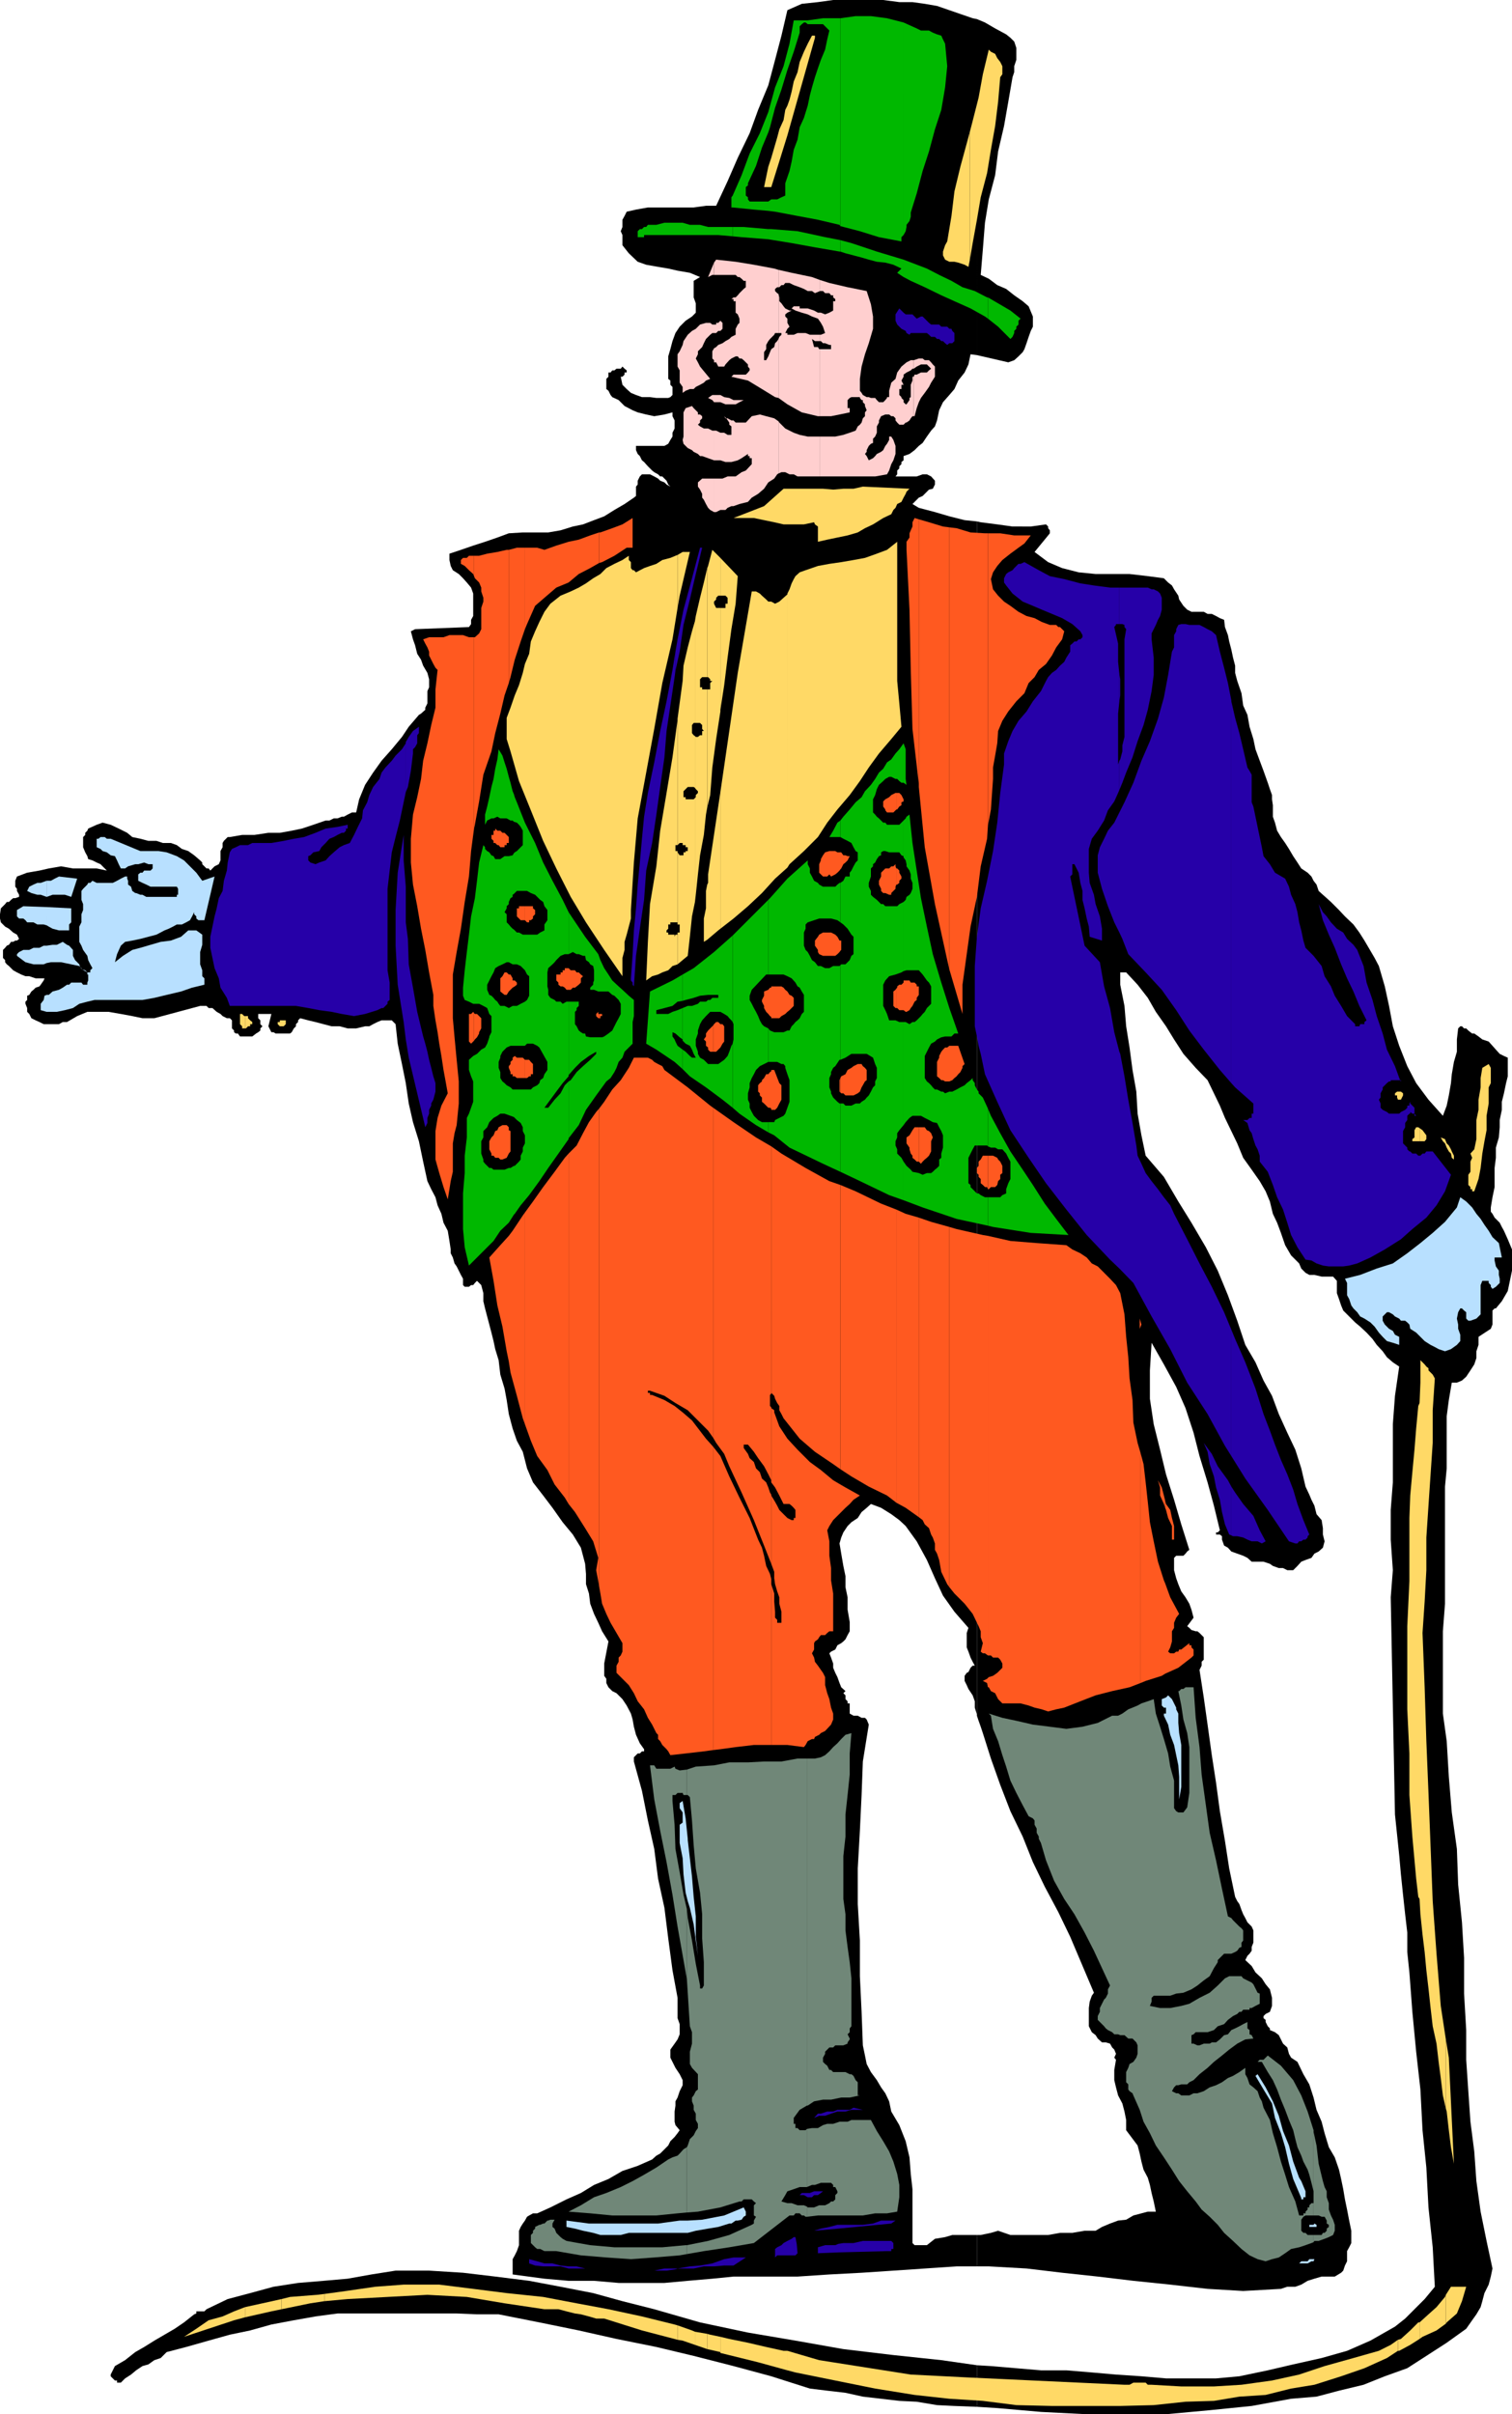 <svg xmlns="http://www.w3.org/2000/svg" width="356.602" height="569"><path d="m230.402 567.3 4.801.302 10.297.898 9.8.5h20.2l9.8-.898 9.903-1 9.297-1.7 6-.5 5.3-1.402 5.802-1.398 5-2 5.3-1.903 4.5-2.898 4.801-3.102 4.598-3.297 1.402-2 1-1.402 1-1.7.399-1.398.5-1.902 1-2 .5-1.898.398-1.903-1.398-6.5-1.399-6.898-1-7.2-.5-7-.902-7-.5-7.199-.5-7.402v-7l-.5-8.598V461.5l-.5-8.398-.899-8.903-.3-8.398-1.2-8.602-.699-8.398-.5-8.399-.902-6.5V384.5l.5-6.5v-27.598l.402-4.3V333.8l.5-3.801.7-4.098h1.199l1.199-.5 1-.902 1-1.5.902-1.398.5-1.5V318.5l.5-1.5v-1.898l2.899-1.903.398-1v-3.297l.5-.5h.3l1.403-1.703 1.399-2.398.5-2.399.5-2.402v-5l-1-2.398-.899-2-.5-.903-.5-1-.203-.199-1-1-.5-.898-.398-.5v-1l.398-2.403.5-2.398v-4.5l.3-2.399V270.5l.7-2.398.203-2.403V264l.5-2.398v-1.903l.5-2 .5-2.398.399-1.602v-4.398l-.899-.399-1-.5-.902-1-.801-.902-.898-1-1.5-.5-.899-.7-1-.698h-.5l-.402-.301-.5-.399-.5-.5h-.5l-.5-.5h-.399l-.5.5-.3 2.598v2.902l-.7 2.399-.5 2.898-.199 2.102-.5 2.898-.5 2.403-.902 2.398-3.399-3.8-2.902-3.9-2.098-4-1.902-4.8-1.5-4.598-.898-4.8-1-4.602-1.399-4.8-1-1.9-1.402-2.398-1-1.703-1.2-1.898-1.398-1.899-2-1.902-1.402-1.5-1.899-1.898-1-.903-.902-.797-1-.902-.5-1.5-.7-.898-.5-1-.898-.903-1.5-1-.902-1.398-1-1.5-1-1.7-.898-1.402-1-1.398-.899-1.5-.5-1.899-.5-1.402v-2.7l-.203-1.398v-1l-.5-1.402-.5-1.5-.5-1.398-.5-1.403-.898-2.398-1-2.7-.5-2.402-.899-2.898-.5-2.801-1-2.2-.402-2.898-1-2.902-.5-1.898v-1.7l-.5-1.902-.399-1.898-.5-1.903-.3-1.5-.7-1.898-.199-1.7-1-.402-.902-.5-1-.5h-1l-.899-.5H281l-1-.5-.898-.898-1-1.5-.2-.899-1-1.5-.5-.902-.902-.7-1-1-3.797-.5-4.3-.5h-8l-4-.398-3.903-1-3.297-1.402-3.203-2.398 3.203-3.903.399-.5V125l-.399-.5v-.398l-.5-.5-3.601.5H238.8l-3.598-.5-3.902-.5-.899-.2v281.5l.399 1.2.5 1.398.5 1.5 1.902 6 2.2 6.2 2.398 6.202 2.902 6 2.399 6 2.8 5.797 3.2 6 2.8 5.801L258 469.7l-.5.702-.5 1.399-.2 1.5v4.3l.7 1.399.902.7.5.8 1 .902h.899l1 .297.5.903.5.5.402 1-.402.898.402.5-.402 2.402v2.399l.402 1.699.5 1.902 1 1.899.5 1.898.399 2v2.403l2.699 3.597.5 1.903.402 1.898.5 1.902 1 1.899.5 1.699.399 1.902.5 2 .5 2.399h-1.899l-1.5.398-1.902.5-1.7 1-1.898.203-1.902.7-1.899.8-1.5.899h-2.601l-2.899.5H250l-2.797.5h-8.902l-2.899-1-1.699.5-2.402.5h-.899v7.398h2.801l8.899.5 8.398 1 8.402.903 8.399 1 8.699.898 8.8 1 8.403.5 8.899-.5 1.5-.5h1.898l1.402-.5 1.5-.898 1.598-.5 1.703-.5h3.098l1.5-.903.5-.5.402-1.199.5-1v-2.398l.5-.903.5-1v-2.898l-.5-2.399-.5-2.601-.5-2.399-.402-2.402-.5-2.398-.5-2.2-1-2.902-1.399-2.398-1-3.301-.699-2.7-1.203-2.8-.7-2.899-1-3.101-1.398-2.399L306 486l-1.5-1-.5-.898-.398-1.5-1-.903-1-2-.899-.699-1.203-.5v-.398l-.5-.5-.5-1v-.5l-.5-.403v-.5l.5-.5 1-.5.5-1.398v-1.899l-.5-2-1-1.203-.898-1.398-1.5-1.399-.899-1.5-1.5-1.402.5-1 .5-.5.5-.7v-.898l.399-1V455l-.399-.898-1-1-.5-1-.5-.903-.402-1-.5-1.398-.5-.7-.5-1-1.399-6.699-1-6.5-1.199-7-.902-6.703-1-6.5-1-7.199-.899-6.398-1-6.5.5-1v-.903l.5-.5v-5.297l-1-1-.5-.402H282l-1-.3-.5-.5-.5-.4 1.5-2-.5-1.898-.5-1.402-.898-1.5-1-1.398-.7-1.7-.5-1.402-.5-1.898v-2.903l.5-.5h1.7l.5-.5.398-.5.5-.398-1.898-6-1.7-5.801-1.902-6-1.398-5.8-1.5-6-.899-6V323l.399-6.5 2.898 5.102 2.902 5.3 2.2 5 1.898 5.797 1.402 5.5 1.899 6.203 1.5 5.5 1.402 5.797-.5.5h-.402v.5h.902l.5.403v.8l.5 1.399.899.5.8.898 1.399.5 1.402.5 1 .5 1 .903H298l1.5.5.703.5 1.399.5h1l1 .5H305l1-1 .902-1 1-.403 1.399-.5.699-1 1-.5 1-.898.402-1.5-.402-1.602v-1.5l-.297-1.898-1.203-1.399-.5-2-.7-1.402-.5-1.2-.898-1.898-1-4.3-1.402-4.403-1.898-4-2-4.398L300 329l-2-3.598-1.898-4.3-2.399-4.102-1.902-5.7-2.2-6-2.398-5.8-2.8-5.5-3.403-5.8-3.098-5-3.402-5.798-4.297-5-1-4.8-.902-5.102-.301-5.2-.898-5.1-.7-5.298-.8-5-.399-4.8-1-5v-2.903h1.399l2.699 2.903 2.402 3.097 1.899 3.301 2.398 3.402 1.902 3.098 2.2 3.402L282 251.7l2.8 2.903 1.5 3.097 1.403 2.903 1.2 2.898 1.5 3.102 1.398 2.898 1.402 3.402 2 2.797 1.899 2.703 1.398 2.399 1 2.398.703 2.903 1 2.097.899 2.403 1 2.898 1.398 2.402 1.902 1.899.5 1.199 1 1 .899.5H310l1.703.402h2.7l.898 1v2.899l.5 1.398.5 1.5.5 1.203.902.899 1.899 1.898 1.199 1 1.5 1.403 1.402 1.5 1 1.398 1.399 1.5 1 1.402 1.398 1.2 1.5 1-1 6.898-.5 6.7v13.702l-.5 6.5v7l.5 7.2-.5 6.398 1 51.2 1 9.6.402 4.5.5 4.802.5 4.597.5 4.301v4.602l.5 4.8.7 9.297.898 9.403 1 8.898.5 9.602.902 8.8.5 9.399 1 9.398.5 9.301-2.402 2.902-4.598 4.598-2.402 1.902-5.797 3.297-5.5 2.403-6 1.699-6.703 1.5-6 1.398-6.7 1.403-5.5.5H275l-5.797-.5-6-.403-5.703-.5-6-.5h-6l-11.797-1-3.3-.199v9.8"/><path d="M230.402 557.5 222 556.3l-11.297-1.198-11.8-1.403-11.301-2-11.2-1.898-11.3-2.399-10.801-3.101-7.5-1.899-6.899-1.902-7.699-1.5-7.402-1.398-8-1-7.598-.903-8-.5h-7.902l-5.7.903-5.601 1-5.7.5-6 .5-5.8.898-5.5 1.5-5.297 1.402-5 2.399-.5.5h-1.902v.5l-.5.199-2.399 1.902-2.199 1.5-2.402 1.399-2.399 1.398L34 553.2l-2.098 1.203-2.402 1.899-2.398 1.398-1 2v.403l1 1h.5v.5h.898l1-1 1.402-.903 1.2-1 1.5-1 1.398-.398 1.402-1 1.5-.5 1.399-1.399 4.601-1.203 5.301-1.5 5-1.398 4.797-1 5-1.399 5.3-1 5.102-.902 5.2-.7h28.101l4.797.2h5.102l9.601 1.902 9.297 1.899 8.902 2 9.399 1.898 8.8 2.102L173 557.7l8.902 2.403L191 563l4.102.5 4.3.5 4.098.902 8.602 1 4.101.2 4.797.8 4.102.2 5.3.199V557.5m0-30.7h-5.8l-1.7.5-2.402.4-1.898 1.5h-2.899l-.5-.5V516l-.402-3.598-.301-3.902-.898-3.8-1.5-3.798-1.899-3.203-.5-2.398-.902-1.899-1-1.402-1-1.7-1.399-1.898-1-1.902-.402-2-.5-2.398-.297-7.903-.402-8.398v-8.399l-.5-8.601v-8.399l.5-8.902.402-8.398.297-7.903 1.402-8.699-.5-1.2-.402-.398h-.797l-.902-.5h-1l-.899-.5V401.5h-.5v-.5l-.5-.5v-.898l-.5-.5.5-.5-1-.903-.402-1-.5-1.398-.5-1-.5-1.2v-1l-.5-1.402-.398-1 .398-.398 1-.5.5-1 .902-.5.5-.399.5-.5.5-1 .5-.902v-2.2l-.5-2.898V376.5l-.5-2.398V371.5l-.5-2.398-.5-2.903-.402-2.398.402-1.399.5-1.203 1-1.5.899-.898 1.5-1 .902-1.399 1.2-1 1-.902 2.398.902 2.402 1.5 1.899 1.399 1.5 1.398 2.601 3.602 2.399 4.398L220.5 372l1.902 4.102 2.7 3.8 3.3 3.797-.402 1.203v3.399l.402 1 .5 1.398.5 1 .5.903h-.5l-.5.5-.5 1-.402.199-.5.699v1.2l.5 1 .402.902 1 1.5.5 1.398v1.5l.5 1.602v-281.2l-2.902-.3-3.598-.903-3.402-1-3.797-1-1.5-.898 1.5-1.5.899-.399 1.5-1.5.898-.203.5-1v-.898l-.898-1-1-.5h-1l-1.399.5h-5l.399-.5v-.899l.5-.5v-.5l.5-.5v-.5l.5-.402v-1l1.398-.5 1.203-.898 1-1 .899-.7 1-1.5 1-1.402.898-1 .5-1.398.5-2.403.902-1.898 1.5-1.7 1.2-1.402.898-2 1.5-1.898.902-1.899.5-2.402 1.5.2V4.5l-1-.2-2.902-1-2.598-.898-2.902-1-2.898-.5L215.203.5h-3.101L208.3 0h-11.8l-3.598.5-3.8.402-3.399 1.5-1.402 6-1.5 5.7-1.598 6-2.402 5.8-2 5.5L174 37.2l-2.398 5.5-2.7 5.801H166.5l-2.898.402H152.8l-2.801.5-2.2.5-.5 1-.5.899V53.5l-.398 1 .399.902v2.399l1.5 1.898 2.101 2 2 .703 2.801.5 2.399.399 2.199.5 2.902.5 2.399 1-1.5.898v3.903l.5 1.398v2.2l-.899.902-1.5 1L160.301 77l-1 1.5-.7 1.902-.5 1.899-.5 1.699v5.3l.5.4v1l.5.5v1.902l-.5.5-.5.199h-2.8l-1.5-.2h-1.899l-1.402-.5-1.2-.5-1-.902-1-1-.398-1.898h.399l.5-.5v-.5h.5v-.5l-.5-.399-.5-.5-.399.5h-1l-.5.399h-.5l-.402.5h-.5v1l-.5.5v2.398l.5.403.5 1 .402.5 1.5.699 1.399 1.398 1.902 1 1.2.5 2 .5 1.898.403 2.402-.403 1.899-.5v.903l.5 1V101l-.5 1v.902l-.5.797-.5.903-.899.5H150v1l.402.898.5.5.5 1 .5.402.899 1 1 1 .5.399.902.5.5.5h.5l1 1 .399.898.5.5-.899-.5-.5-.5-1-.398-.5-.5-.902-.5-1-.5h-1.899l-.5.5-.5 1v.898l-.402.5v2.203l-.5.399-2.2 1.5-2.398 1.398-2.402 1.5-2.398.903-2.602 1-2.398.5-2.899.898-2.902.5h-6l-3.301.2-2.7 1-2.898 1-2.8.902-2.899 1-2.703.898v1.5l.3 1.402.5 1 1.403.899 1 1 .899 1 1 1.199.5 1.402v5.297l-.5.903v1l-.5.699-12.7.5-1 .5.5 1.898.5 1.403.5 2 .899 1.398.5 1.402 1 1.7.402 1.5V162l-.402.902v2.899l-.5 1v.5l-1 .898-.5.301-2.399 2.8-1.601 2.4-2.399 2.902L90 179.3l-2 2.8-1.898 2.9-1.399 3.402L84 191.5h-1l-1 .5-.898.5h-.5l-1 .402h-.899l-1 .5h-.902l-2.899 1-2.699.899-2.402.5-2.801.5h-2.7l-3.3.5h-2.898l-2.899.5h-.5l-.902.898-.301.5v1l-.5.903v2.199l-.398.898-1 .5-1 1-.399-.5h-.5l-1-1v-.398l-.5-.5-1.402-1.2-1.399-1-1.5-.5-1.199-.902-1.402-.5h-1.899l-1.5-.5H35l-1.898-.5-1.899-.398-1.203-1-2-1-1.898-.899-1.899-.5-1.402.5-2 .899-.2.5-.5.5v.5l-.5.5v2.398l.5 1.203.5.899.2.699 1 .3 1 .5.902.4 1.5 1.5-2.402-.5h-5.598l-2.8-.5-2.903.5-2.2.5-2.898.5-2.402.902-.398 1V209l.398.5v.5l.5.902v.5l-.898.297h-.5l-.5.403-.5.5h-.5l-.399.5-1 1L0 215.5v1l.203.902 1 1 .899.5 1 .899.898.5.5 1-.5.398h-.398l-.5.301h-.5l-.5.7-.5.202-.399.5-.5.5v1.899l.5.5v.5l.399.5.5.398 1 1 .898.5 1 .5 1 .403h.902l1.5.5H10.5l-.2.5-.698 1-.301.398-.899.3-.5.5-.5.4-.5.8-.5.2v1l-.402.402v.5l.402 1v.898l.5.5.5 1 1 .5.899.402 1 .5h3.601l.899-.5h1l2.402-1.402 2.399-1h5l2.898.5 2.703.5 2.399.5h2.8l10.801-2.898h1.5l.5.5h.899l1 .898.898.5.5.5 1 .5h.703l.5.5v1.902l.5.5v.399l.399.3h.5l.5.7H59.5l.902-.7.5-.3.5-.399v-.5l.5-.5-.5-.5v-.902l-.5-.5v-1H64l-.7 2.902.7 1.399h.5l.5.3h3.402l.399-.3.5-.899.5-.5v-.5l.5-.5v-.402l.5-.5 1.902.5 1.7.402 1.898.5 1.902.5h1.899l1.898.5h2l2.102-.5h1l.898-.5 1-.5 1-.402h2.402l.899.902.5 4.598 1 4.8.902 4.5.7 4.802 1 4.398L98.8 269l1 4.8 1 4.602.902 1.899 1 1.898.5 1.903.899 2 .5 2.097 1 1.903.398 2.398.3 2v.902l.5 1 .403 1.399.5.699 1 2 .5.902v1.5l.399.399h1l.5-.399h.5l.398-.5.5-.5 1 1 .5 1.899v1.898l.402 1.703 1 3.797.5 1.903.5 2L116.8 318l.8 2.602.4 3.398 1 3.3.5 2.7.5 3.3.902 3.4 1 2.902 1.399 2.597 1 3.903 1.402 3.3 2.399 3.098 2.199 2.902 2.402 3.399 2.399 2.898 1.898 3.102 1 3.8.203 2.399v2.402l.7 2.2.3 2.398.899 2.402 1 2.098.898 2 1.5 2.402-1 5.2V395l.5.7v1l.5 1 .902.902 1 .5 1.399 1.398 1 1.5 1 1.902.402 1.399.297 1.699.5 1.902.902 2 1 1.399v.5h-.5l-.5.5h-.5l-.402.398-.5.5v1l1.902 6.903 1.399 7 1.5 6.699.902 7 1.5 6.898.899 7.203 1 7.5 1.199 6.5v4.797l.5 1.403v2.398l-.5 1.2-.7 1-1 1.402V485l.5 1 .7 1.402 1 1.5.699 1.399v1.199l-.7 1.402-.5 1.5-.5.899v1l-.198 1.398v2.403l.199.8 1 1.2-.5.699-.7.898-1 1-.5 1-.898.903-1 1-.902.5-1 .898-3.399 1.5-3.601 1.2-3.301 1.902-3.398 1.398-3.102 1.902-3.398 1.5-3.801 1.899-3.098 1.398h-1l-.902.5-.5.301-.5.902-.5.7-.5.8-.399.899v3.398l-.5 1.403-.5 1-.5.898v3.602l7.5 1 5.7.5h6l5.8.5h10.801l5.5-.5 5.797-.5 5-.5h15.102l7.5-.5 7.601-.403 7.5-.5 7.399-.5 7.5-.5h4.8v-7.398m0-443.101 7.399 1.702 1.402-.5 1-.902 1-1 .399-.7.5-1.398.5-1.5.5-1.402.5-1v-2.398l-1-2.403L241.203 71l-2-1.398-1.902-1.5-2.098-.903-2-1.5-1.902-.898.5-6 .5-6.301.902-5.5 1.5-5.7.7-5.6 1.398-6 1-5.7 1-5.8.402-1.2v-1.398l.5-1.5V11.3l-.5-1.5-.902-.899-1-.8-2.598-1.403-2.402-1.398-1.899-.801v79.2"/><path fill="#00b800" d="m121.203 286.3.2-.198 1.398-2 2-2.403 2.402-3.297 2.098-3.101 2.402-3.399 2.399-3.402v-13.598l-.899.899-1 1.898-1.402 1.5-1.5 1.903h-.899l1.399-1.903 1.402-1.898 1.5-2 1.399-1.602v-17.597h-.5l-.899.5-.5-.5h-1l-.402-.403-1-.5-.5-.699v-1.2l-.2-.8v-3.3l.2-1 1-.9.5-.5.402-.5 1-1 1-.398h.899V215l-1.399-2.898-2.402-4.5-2.2-4.301-1.898-4.602-2.402-4.797-1.899-4.8-.5-1.2-.199-.703v6.5l.7.203.5.5.398.5.5.899v3.398l-.5.5-.899.903-.5.3-.199.2v9.597l.7-.699h2.398l.902.5 1 .402 1.2 1.2.699.5.3 1 .7.898v2.402l-.7 1v1.399l-1 .5-.699.5h-3.402l-.899-.5h-.5l-.699-.7v8.2h.7l.898.398 1 1 .5 1 .5.403v4.597l-.5 1-.5.403-1 .5-.899.5h-.699v9.398h2.598l.5-.5h1.402l1 .5.5.402 1.899 3.399v1.898l-.7 1-.3.903-.7.5-.199.699-.5.5-1 .5-.5.5h-4v6.5l.7.699.898.7.5 1v.902l.5 1v1.898l-.5 1v.902l-.5 1v.899l-.399.5-1 1h-.199v11.5m0-11.501-.8.5H120l-1 .4h-2.598l-.5-.4h-.5l-1-1-.402-.5v-.5l-.5-1.398V269l.5-.898v-1.5l.902-.903.5-1.199 1-1 .899-.5.699-.5h1l1.402.5.801.3v-6.5h-.3l-.5-.5-.903-.5-.5-.5-.5-.398-.5-.8v-1.403l-.398-1v-1.398l.398-1v-.399l.5-1 1-1 .902-.402h.801v-9.398h-.3l-.903.5-1-.5h-1l-.398-.5-.301-.5-.5-.403-.399-.5-.5-.5-.5-.199-.5-1.2v-1.198l1-2 .5-.903.399-1 .8-.5.899-.398 1-.5h.5l.902.5h.301v-8.2l-.3-.199-.5-.5-.403-.5-.5-.5V215.5l-.5-.5.5-.898v-.5l.5-.5v-.5l.402-.903.5-.297v-.5l.301-.203v-9.597l-.3.5-.903.199h-1l-1 .699h-1.2l-.398-.7-.5-.198-.5-.7-.5-.3-.5-.5v-.403l-.402-.5-1 4.102-.5 4.3-.5 4.098-.898 4.301-.5 4.3-.5 4.102-.5 4.297-.399 4.102v1.898l.399 1 1 .403 1 .5H113l1 .5.902.5.5 1.398.5.5v3.8l-.5 1v.2l-.5 1.5-.5.902-.902.5-1 1-.898.5-1 .899v2.398l.5 1.5.5 1.203v4.797l-.5 1.403-.5 1.398-.5 1v4.602l-.5 4.3v4.098l-.399 4.8v8.4l.399 4.3 1 4.3 5.8-5.8 1.598-2.398 2-1.903 1.203-1.898v-11.5m0-87.601-.3-.7-.5-2-.403-1.398-.5-1.903-.5-1.5-.5-1.597-.898-1.5L117.3 179l-.5 2.2-.399 2.402-.5 1.898-.5 2.402-.5 2.2-.5 1.898v2.402l.5-1 1-.5h.5l.899-.402.699.402h1.5l.902.5h.5l.301.297v-6.5"/><path fill="#00b800" d="m134.102 268.3 2.398-3.1 1.703-3.598 2.399-3.403 2.398-3.297 1-.8.902-1.403.5-1 .5-1.398.899-1 .5-1.399 1.902-1.902v-5.098l.297-1.402v-3.8l-1.2-1-1.5-1.4-.898-.8-1.5-1.398-.902-1.403-1-1.5-.898-1.898-.5-1.399-3.102-4.101-2.898-4.301-1-1.5v9.902l1-.5.898.5h.5l1 .399h.5l.203 1 .7.5.3.5.7.398.199 1v2.403l-.2.5v.5l-.699.699v.5h.899l1 .398h2.398l.902.801.5.2 1 1 .5.902V239l-.5 1-.5.902-1 2-.902.7-1 .699-.5.199h-2.797l-1-.2-.203-.698h-.5l-.5-.301-.5-.399-.5-1-.398-.5V238.5l.398-.398v-.5l.5-.5v-1h-2.398v17.3l1.5-1.703 1.398-1.398 1.902-1.399 1.7-1v.5l-1.399 1.399-1.703 1.5-1.5 1.398-1.398 1.903-.5.3v13.399M161 252l1.703 1.7 3.797 2.6 3.902 2.9 2.399 1.902V246l-.301.5-.5 1.402-.398 1-.801.899-1.399 1H167l-1-1-.898-.5-.5-.899v-.5l-.5-1.402V245l.5-1.398v-.7l.5-1.5.5-.902.898-1 1-1h2.402l.899.5.8.5.399.5.5.5.3.402V220.5l-4.398 3.902-4.8 3.797-2.602 1.5v6.203l.703-.203 1.899-.5 1.5-.5L167 234.5h2.402v.7H168l-.5.5h-.5l-.5.402h-1.398l-.5.5-1.399.5h-1l-1.203.5v7.699l.703.699 1 .5.5.902.399 1 .5.899h-.899l-.5-.399-1-1-.703-.5V252"/><path fill="#00b800" d="m161 247.402-1.2-.902-.5-1-.198-.5-.5-.7v-1l.699.302 1 .898.699.5v.3-7.698l-1.2.5-1.198.398-1 .5H154.8v-.898l1.902-.5 1.899-.5 1.199-1 1.199-.2V229.7l-2.398 1.403-5.301 2.597-.899 12.301 2.399 1.402 4.3 2.899L161 252v-4.598m0-192h8.402l3.399.297V53.5H167l-1.898-.5h-2.399L161 52.5v2.902m0-2.902h-4.297l-1.902.5h-2l-.399.5h-.5l-.5.5h-.5l-.5.5v1.402h1.5v-.5H161V52.5m11.8 208.602 1.602 1.398 3.899 2.7 2.902 1.702V264.5h-1.5l-.902-.5-1-1-.5-.898-.5-1v-1l-.399-.903v-1.5l.399-1.398v-1l.5-1.2.5-.902.5-1 .902-.898 2-1v-7.899l-1-.5-.5-.5-.5-.902-.402-1-.5-1-.5-.898-.5-1-.5-.903v-1l.5-1.398 3.402-3.602h.5v-17.597L177.301 216l-4.5 4.5v20.402l.199.5V245l-.2 1v15.102"/><path fill="#00b800" d="m172.8 55.7 2.102.202 6.301.5V54l-5.8-.5H172.8v2.2m0-6.798 5 .5 3.403.297V47.5h-4.402l-.399-.5v-.5l-.5-.398v-2l.5-.403v-.5l1.899-4.097 1.402-4.301 1.5-3.602v-4.797l-2 5-2.402 4.797-1.899 5.102-2.101 4.8v2.801m-.001-2.8-.3.398v2.402h.3v-2.8m8.403 220.8 1.399.7 3.601 2.898 7.899 3.8 4.101 1.9v-16.098H198l-.5-.403-1-1-.5-1v-.398l-.398-1v-2.2l.398-.902v-.5l.5-1 .5-.398 1-1.5h.203V227.5l-.203.2h-1.5l-.898.5h-1l-1-.5h-.7l-.699-.9-.703-.5-.5-1-.5-.898-.5-.5-.398-1v-3.101l.398-.899v-1l.5-.5 1.5-.5 1.203-.402H196l1.5.402.703.5v-9.3H198l-.5.398-.5.5h-2.898l-.899-.5-.3-.398-.903-.5-.5-1-.5-.903v-1l-.5-1v-.898l-4.797 4.3-4.101 4.598-.399.403v17.597h3.598l.902.403 1 .5.899 1 .5.898.5.3.5.9.5.8v4l-.5.5-.5 1-.5.5-.5.402-.399.5-.5.5-.5 1h-.5l-.902.399h-2.2l-1-.399-.398-.5v7.899h2.098l1 .5h.5l.402.5v.398l.5 1.5.5 1.403v5.097l-.5 1.403-.5 1.398-.402.5-2 1-.2.5h-1.398v2.402m0-210.5 5.5.899 5.5 1 5.797 1h.203v-2.7l-3.601-.699-6.5-1.402-6.2-.5h-.699v2.402m0-6.702 1.598.202 5.3 1 4.801.899L198 53l.203.3v-49h-4.101l-3.602.5h-3.297l-1 5.5-1.402 5.302-2 5-1.598 5.8V31.2l.399-1.199 1.199-4.598 1.5-4.3 1.402-4.602 1.5-4.3 1.399-4.5V6.2l.5-.5.5-.4H190l.5.4h3.602l1.5 1.5-.5 2.1-.5 2.4-1 2.402-.7 2-.699 2.097-.703 2.403-.5 1.898-.5 2.402-.898 2.899-1 2.199-.5 2.902-.899 2.399-.5 2.8-.5 2.2-1 2.898v2.903l-.902.398-1 .5h-1.399l-.699.5v2.2"/><path fill="#00b800" d="m198.203 276.2 3.598 1.702 7.902 3.797 3.399 1.203v-9.101l-.5-.899-1-1v-1l-.399-.902v-1l.399-.898v-1l.5-.7 1-1.203v-24.297h-1l-.899-.402h-1.5l-.5-1.5-.402-.898-.5-1v-5l.5-1 .902-1 1.5-.403 1.399-.5.5-.297v-16.3l-1 .5-.5.5H208.8l-.5-.5h-.5l-1-1-.899-.7-.5-.5V210l-.5-1v-.898l.5-1.5v-1.903l.5-.5v-.5l.5-.398.399-.801.5-.7.5-.198v-.7l.5-.3h.5l.902.3h2.399l.5.7.5.199v.3-8.699l-1 1h-2.899l-.402-.5h-.5l-1-1-.5-.402-.399-.5-.5-.5v-3.098l.5-1L206.8 186l.5-1 1-.898.5-.5.902-.5h.5l1 .5h.399l.5.5.5.398h.5v-9.3l-1 1.402-.899 1-1 1.398-1 .7-.902 1.5-1 .902-.899 1.5-1 1.398-1.402 1.5-.797 1.402-1.402 1.2-1.399 1.699-1.5 1.699-.699.902v3.899l.7.398 1 .5.898.5.5 1 .5.903.5.3v1.899l-.5.5-.5.898-.5 1-.399.5v.903h-1l-.5 1-.699.5v9.3l.7.5 1 1 .898 1.399.5.5v4.101l-.5.399-.399 1-1 1h-1l-.199.199v22.3l1.2-.5 1.398-.898h3.601l1.5.899.5 1.5.399.898v2.403l-.399.8v.899l-.5.5-.5 1-.5.898-.5.5-.402.5-.797.5-.402.403h-1l-1 .5h-1.399l-.5-.5h-.699v16.097"/><path fill="#00b800" d="m198.203 193.402-.703.5-1 1.899-.898 1.5h2.601v-3.899m0-134.102 1.2.4 1.898.5 1.902.5 1.7.5 1.898.5 2 .202 1.902.5 1.899.899-1 1 1.5 1v-4.102l-6.301-1.898-6-2-2.598-.7v2.7m0-6.001 4.598 1.2 4.5 1.402 5.3 1v-1l.5-.5V5.301l-3.898-1-3.8-.5H201.8l-3.598.5v49m14.9 229.601 4.5 1.7 8 2.699 7.398 1.601V282.2h-.7l-1-.5-.5-.398h-.398l-1.5-1.5v-.5l-.5-.399v-6l1-2 .5-.902h2.899l.199.2v-8.9l-1.2-2.6-1-1v-.4l-.398-.5-.5-1v-.5l-.5-.698v-.5l-.5.5-.902.699-.5.5-1 .5-.898.5-1 .5h-.7l-1 .398-.5-.398H222l-1-.5h-.5l-.5-.5-.398-.5-.5-.5-.5-.399-.5-.8v-5.2l1-2 .5-.902.898-.5.5-.5 1-.5.902-.2h1.5l.7-.698H226l-2.098-6-1.902-6-2-6.7-1.398-6.5-1.399-6.703-2-13-.703-6.7-.7.5-.198.402-.5.5v8.7l.5.699.199.898v.5l.699 1 .3.903v1l.403 1v1.398l-.402 1-.301.402-.7.5-.198.7-.5.5v16.3l.699-.203h2.902l.899 1 1 1.403.5.5.5.898v4.102l-1 1-.5.898-.5.5-.399.5-1 1-.5.402h-.5l-.703.5-.898-.5h-.5V265.2l.5-.699.898-1 .703-.5h2l.899.5 1 .5.898.5 1 .2.5 1 .5.902.402 1v2.898l-.402 1.402v1l-.5.399v1.5l-.5.5-.5.398-.5.5-.398.301h-1l-1 .402-.899-.402-1.5-.3-.402-.5-1-.9-.7-1v9.102m.001-98.403.699.5-.2-1.398v-7l-.5-1.403v9.301m.001-119.2 1.699.9 3.3 1.5L222 69.601 225.102 71l3.8 1.7 3.399 1.902.699.5v-5h-.2l-2.898-1.5-2.902-.903-2.598-1.5-2.902-1.398-2.898-1.5-5.5-2.102v4.102m0-9.899.5-.902.199-1V53l.699-.898.3-1v-1l1.403-4.5 1.399-5.301 1.5-4.602L220.5 30.5l1.5-4.598.902-5.3.5-5-.5-5.301-.5-1-.402-.899-1-.3-1-.403-.898-.5h-1.899l-1-.5-3.101-1.398v50.101"/><path fill="#00b800" d="m233 288.902 1.203.297 8.899 1.403 8.898.5-2.898-3.801-2.7-3.602-2.8-4.398-2.399-3.602-2.902-4.297-2.399-4.3-2.199-4.102-.703-1.7v8.9l.703.3h1l.7.402h1l.898 1 .5 1 .5.899v4.101l-.5 1-.5 1.399v1l-.899.398-.5.5H233v6.703m0-213.8L235.402 77l2.899 2.902.5-.5.402-.902V78l.5-.5V77l.5-.5v-.898l.5-.5-2.402-1.903-2.899-1.699L233 70.102v5"/><path fill="#ffcfcf" d="M168.402 120.7h.5l1-.5h1.2l.5-.5.898-.4h.5l1.402-.5 2-.5.899-1 1.5-.898 1.402-1.203 1-1.5 1.399-.898.699-1 .3-.2v-12.3l-1-.7-1.898-.5-1.5-.402-1.902.403-1.399 1.5H173.5l-.5-.5h-.5l-.898-.5h-.301l.699 1v.5l.5.398v2h-.898l-.801-.5h-.899l-1-.5h-.5v7h1.5l1.2.402h1.398l1.5-.402.902-.5 1.5-1v.5h.399v.5h.5v1.402l-1.399 1.5-1 .399-1.402 1h-1.898l-1.2.5h-2v7.898m0-7.899h-2.8l-1 .9v1l.5.702.5 1v.899l.398.5.5 1 .5.898.5.5.902.5v-7.898m0-11.301H168l-1-.5h-1l-.898-.5-.5-.398.5-.5v-.5l.5-.5v-.5l-.5-.403h-.5v-.5l-1-1-.399-.5-1.5.5-.5 1v5.703l-.203.797.203.903 1 1 1 .5.399.398 1 .5.5.5h.5l1.398.5 1.402.5v-7m0-6.7h1.5l1.2.5h2.398l.902-.5 1-.5H173l-1-.5-1.2-.198-.898-.5h-1.5V94.8m0-1.698H168l-1 .699 1 .5.402.5v-1.7m0-7.699h.5l.5 1h1.399l.3-.5.899-1 .5-.402 1-.5h.5l.402.5h.5l.5.402 1 1v.5l.399.5v.399l-.399.5-.5.5H173l-.5.5 3.902.898 3.301 2 3.098 1.903.8.199V79.902l-.3.5-.5.5-.2.899-.699.5-.3.699-.399 1-.5.902h-.5V83l.5-.7v-1l.5-.898.399-.5 1-1 .199-.402h.8v-9.2l-.3-.198-.5-.5v-.5l.5-.403h.3v-4.097l-1-.301-4.8-.899-4.301-.703-4.598-.5-.5.703v2.899h5.098l.5.5h.402l.5.398.5.5h.5v1.5l-.5.403-1 1-.402.5-.5.5h-.5l-.5.398h.5v.5h.5v2.7l.5.402.402 1v1L174 76.5l-.5 1v1.402l-1 .5-.5.5-.898.5-.7.5-1 .399-.5.5-.5.3v3.301m0-3.3L168 82.8v1.7l.402.402v.5-3.3"/><path fill="#ffcfcf" d="M168.402 78.5h.5l.5-.5h.5l.5-.5v-1.398l-.5-.5-.5.5h-.5v.398h-.5v2m0-2H168l-.5-.398h-1l-1.398.398-1 1-.899.5-1 .902-1 1.5-.203.899-.7 1.5-.5.699v2.902l.5.899v2.898l.7 1v1.403l.703-.5 1-.403h.899l.5-.5 1-.5.898-.5.5-.5 1-.398-2.398-2.899-.5-1-.5-.902.5-1v-.7l1-1 .398-.898.5-1 1-1 .5-.402h.402v-2m0-14.598L167 65.301l1-.5h.402v-2.899m15.2 49.7.699-.301h.902l1 .5h1l.899.5h5.3v-9.399H190.5l-1.898-.402-1.399-.5-2-1-1.402-1.398-.2-.301v12.3m.001-17.801 2.101 1.5 3.399 1.9 3.8.902h.5V82.3h-.199l-.3-.5H192l-.5-1.899.703.5h1.2v-1.5H191l-1-.402h-1.898l-.899.402h-1.5V78.5h-.5l.5-1 .5-.5-.5-.898v-1l-.5-.5v-.5l.5-.403 1-.5h-.5l-1-.5-.402-.5-.5-.699-.5-.5v-.898l-.2-.801V78.5h.7v.402l-.5.5-.2.5v13.899m.001-26.101h.199l.5-.5h.5l.402-.5h1l1 .5 1.399.5 1 .402.898.5h1l.703.5 1.2-.5V66l-1.903-.7-4.797-1-3.101-.698v4.097"/><path fill="#ffcfcf" d="M193.402 112.3h13l2.801-.5.5-.898.5-1.5.5-.902.5-1.5v-1.898l-.5-1.403-.5-.797h-.5v.797l-.5.903-.402.5-.5 1-.5.398-1 .5-.399.5-.5.5-1 .5-.5-1-.402-.5.402-.5v-.398l.5-1 .5-.5.5-.2v-1l.5-.5.399-.902v-1.5l.5-.898v-.5l.5-1 1-.403h.902l.5.403h.5l.5.5v.5l.399.5.5.5h1l.5-.5h.199l.699-.5.3-.5.403-.5h.297V88.8h-.297v.898l-.402 1v2.903l-.301.199v.5l-.7 1h-.198l-.5-.5v-.5l-.5-.5v-.2l-.5-.5v-1.4h.5v-1h.5l-.5-1 .5-.898v-.5l.699-.5 1-.5.402-.399h.297v-2h-.7l-1 .5-1.198 1-1 1.399-.399 1.5-1 .898-.5 1.903v1.5h-.5v.199l-.402.5-.5.5h-1l-.5-.5-.399-.5h-1l-.5-.2h-.5l-.902-.5-.297-.5-.402-.5v-2.8l.402-2.899L204 83.5l.902-2.598 1-3.402v-2.898l-.5-2.903-1-3.097-4.5-.903-4.3-1-2.2-.699v2.602h.7l.5.5h1l.398.5h.5v.5l.5.398v.5h-.5v2.2l-.898.5-1 .402-1-.403h-.2v2.102l.2.3.5.899.5 1.5-1 .402h-.2v1.5h.2l.5.5h.5l1 .399H196v1h-2.598v15.8H196l2-.402 2.402-.5v-1h-.5v-1.898l.5-.5.399-.2h2v.2l.402.5h.297v.5l.5.5v.398l.402 1-.402.5v.903l-.5.5-.297 1-.402.5-.5.398-.5 1-1.399.5-1.5.5-1.902.402h-3.598v9.399m0-38.601h-.5l-.902-.5-1.5-.5h-1.898v-.5h-1.399l-.5.5.899.5 1.5.5 1.398.402 1 .5 1.402.5.5.699v-2.102"/><path fill="#ffcfcf" d="M215.5 98.102h.203l.5-1.903.5-1.398.5-1 .899-1.2 1-1.402.5-1 .898-1.398v-2.399l-.5-.5-.398-.5-.5-.5h-1l-.5-.402h-.899l-1.203.402v2l.703-.5 1-.5h1.399l1 1-.5.399-.5.5h-1.399l-1 .5h-.5l-.203.5v9.3m-44.2.501-.5-.5.302.5zm0 0"/><path fill="#ff5920" d="m111.8 245.3.2-.3.5-.5.5-.898v-.301l.5-.899V240l-1-1h-.5l-.2-.2v6.5"/><path fill="#ff5920" d="m111.8 238.8-.198-.3-.5.5h-.5v6.5l.5.5.699-.7v-6.5m-.001-43.5.2-.898 1-5.5 1-6.3 1.902-5.5.899-4.301 1.199-4.602 1-4.297 1-2.902v-31.398h-.5l-2.2.5-2.398.398-1.902.5h-1.2v4.8l.2.5 1 1 .5 1.2v.902l.5 1.5v.899l-.5 1.5v5l-.5 1-1 .898h-.2v45.102"/><path fill="#ff5920" d="M111.8 150.2h-1.198l-1.399-.5H106l-1.398.5h-3.399l-1.402.5.5 1 .5.902.402 1v.898l1 2 .5.902.5.5-.5 4.598v4.3l-1 4.102-.902 4.297-1 4.102-.5 4.3-.899 4.301-1 4.098-.5 5.7v5.6l.5 5.2 1 5.102.899 5.3 1 5 .902 5.297 1 5.301v2.602l.5 3.398.5 2.8.399 2.7.5 2.902.5 3.297.5 2.703.5 2.797-1.5 2.903-.899 2.898-.5 3.102v6.699l.899 3.199 1 3.3 1 2.9.398-2.4.3-1.898.5-2.203V269.5l.403-2.398.5-1.903.5-5.097v-5.2l-.5-5.101-.5-5.301-.402-4.5v-10.3l.902-5.298 1-5.5.899-6.3 1-6 .5-6 .699-5.301v-45.102M111.8 131h-1.198l-.5.5h-.899l-.5.5v.902l.899.5 1 1 1 .899.199.5V131M120 320.902l.402 2.598 1.5 5.5 1.399 5.3.5 1.4v-49.9l-.5.7-2.399 3.602L120 291.3v29.601m0-29.601-2 2.2-2.598 2.902 1 5.5.899 5.797 1.199 5 1 5.801.5 2.402v-29.601m0-19.399.402-.5v-4.8l-.402-.2v-.3 5.8m0-5.8v-.403l-.5-.5h-1l-.898.5-.301.703-.5.2-.399 1-.5.5-.5.898v1.902l.5 1v.5h.5l.399.5h.8l.399.399h.5l1-.399.5-1v-5.8m0-14.402.402 1v.5h.5v.5h.5l.5.402h1.899V249.8l-.5-.5h-1.399l-.5-.399-.5.399v.5l-.5.5v.5l-.402.5v.398m0-17.998.402-.4.5-.5.5-.3.5-.398v-.5l-.5-.5h-.5v-.5l-.5-.903H120v4m0-3.999-.5-.5h-.5l-.5.902-.5.5v3.097l1 .801h.5l.5-.8v-4m0-32.4-1-1h-.5l-.5-.5h-.7l-.5-.5v.5h-.398v1h-.5v.9l.5.5v.5h.399l.5.5h.3l.399.5h1v-.5h.5v-.5h.5v-1.4m0-36.3.402-1.398 1-4.102 1.399-4.3 1-2.9v-19.198h-1.899l-1.902.5V161"/><path fill="#ff5920" d="m123.8 335.7 1.403 3.902 1.5 3.597 2.399 3.301 1.699 3.402 2.402 3.098.899 1.5v-82.598l-.899 1-2.402 3.297-2.7 3.602-2.398 3.398-1.902 2.602v49.898m-.001-81.597h.5l.5-.403h.403v-.5h.5v-2.398l-.5-.5-.402-.5h-1v4.3m-.001-37.199.5.5h.5v-.5h.403l.5-.402v-.5l.5-.5v-1l-.5-.398v-.5h-1.902v3.3"/><path fill="#ff5920" d="M123.8 213.602h-1.398v.5h-.5V216l.5.5.399.402h1v-3.3M123.8 148.3l.5-1.198 1.903-4.301 2.2-1.899 2.8-2.402 2.899-1.2v-9.6l-2.899.902-2.8 1-1.7-.5h-2.902V148.3m10.301 206.2 1.5 1.902L138 360.2l1.902 3.102 1.2 3.898-.5 2.903.5 2.597.199 1.203V261.301l-.7.8-1.699 2.399-1.402 2.602L136 270l-1.898 1.902V354.5m0-121.2h.5l.5-.5h.5l.398-.3.5-.398.5-.5v-1l.5-.5-.5-.403-.5-.5h-.5l-.398-.5h-1l-.5-.5v5.102m0-5.101h-.899v.5h-.5v.5h-.5v.5h-1v1.402l.5.5v.5l.5.398h.5l.5.3.399.5h.5v-5.1m0-90.9 2.398-2 2.703-1.398 2.098-1.203V125.5l-2.098.7-2.703 1-2.398.5v9.6"/><path fill="#ff5920" d="m141.3 373.902.302 1.7L142 378l1 2.402 1 2.098 1.402 2.402 1.399 2.399v2l-.399.898-.5.5v1l-.5.903v1.699l2.899 2.898 1.199 1.903.902 1.898 1.5 1.902.899 2 1 1.598 1 2 .402.402v1l.5.5.5.899 1 1 .399.5.5.898 3.601-.398 4.297-.5 2.203-.301V341l-1.703-1.898-3.297-4.301-2.203-1.899-1.898-1.5-2.399-1.402-2.902-1.2h-.5v-.5h-.5v-.5h.5l3.402 1.2 2.598 1.7 2.902 1.702L167 337.2l1.203 1.703v-77.8l-.703-.5-5.297-4.301-5.5-4.102-.5-.898-1-.5-.902-.5-.5-.5-1-.5H149.5l-1.2 2.398-1.898 2.903-2 2.199-1.902 2.898-1.2 1.602v112.601m0-133.903h.302v-.5H142v-.5h-.7v1"/><path fill="#ff5920" d="M141.3 239h-.198v-.5l-.5.5v.5l.5.5h.199v-1m-.001-106.3.7-.2 2.902-1.5 2.899-1.898h1.402v-7l-2.402 1.5-2.399.898-2.8 1h-.301v7.2m26.902 279.8 1.7-.2 3.597-.5 4.3-.5h4.102v-39.1l-.3-1.2-.899-1.898-.5-2.403-.5-1.898-.902-1.899-2-5.101-2.399-4.801-2.402-5-2.098-4.8-1.699-2.2v71.5m0-73.598.7 1.2 1.898 2.597 1.199 2.903 2.902 6.199 2.899 6.5 2.402 6 1.7 4.3v-16.3l-.301-.5-.399-1.2-.5-1.199-1-.902-.5-1.5-.902-.898-.5-1.5-1-.903-.399-1-1-1.398v-.801h1l1.399 1.7 1 1.5 1.402 1.902 1 1.898.7 1.402V331.7l-.301-.297v-2.601l.3-.301v-58.3l-3.601-2.098L173 264.5l-4.797-3.398v77.8m0-91h.7l1-1 .5-.902.398-.5v-3.598l-.399-.5h-.5l-.5-.5h-.5l-.5.5-.199.297v6.203"/><path fill="#ff5920" d="M168.203 241.7 167 242.901l-.5.7v.699l-.5.699.5.5v1l.5.402v.5l.5.5h.703V241.7m13.699 169.6h3.801l3.899.5.398-.5.5-.898 1-.5h.5l.203-.5 1-.5.399-.402 1-.5 1.398-1.5.5-1.2v-1.398l-.5-1.402-.398-2-.5-1.398-.5-1.903v-1.898l-.5-1-.5-.7-.7-1-.699-.902-.203-1-.5-1 .5-.898v-1.5l.203-.399.7-.5.3-.5.399-.5h1l.5-.5.5-.402h.898v-8.898l-.5-3.102v-2.898l-.398-2.903v-3.398l-.5-2.602.5-1 .898-1.398 1-1 .703-.7v-6.699l-1.703-1-2.898-2.402-2.602-1.898-2.898-2.903-2.399-2.597-1.902-2.903-1.2-3.297v-.5l-.699-.5v-.203 17.703l.899 1.2 1 1.898 1 2h1.402l.5.402.5.5.399.5v1.899h-.399v.5h-.5l-1-.5-.902-.899-1-1-.5-1-.5-.902-.899-1.5v-.2 16.302l.7 1.898v1.5l.199 1.402.5 1.7.5 1.398v1.5l.5 1.902v2.598h-1v-.7l-.5-.5v-1.398l-.2-2.402v-1.898l-.699-2.2V372.2v39.102m0-82.802v-.2l.7.7.199.7.5 1 .5.702v1l.5.899.5 1 .402.5 3.399 4.3 3.601 3.098 4.297 2.903 1.703 1.199v-67l-2.601-.899-5.602-3.101-5.7-3.399-2.398-1.703V328.5m0-67.2v.302h.899l.5-.5.5-1 .5-.903v-3.398l-.5-.5-1.2-3.102h-.699v9.102m0-8.801-.3.2-.399.5h-.5l-.5.902-.5.5v.3l-.5.399-.402.5v1.5l.402.398v.5l.5.5v1l.5.403 1 1h.399l.3.199V252.5m0-12.8v.3h1.899l.5-.5.902-.5.5-.5.5-.398 1-1v-1.903l-.5-.5-.5-.199-.5-.8-.5-.4-.402-.5-.5-.3h-2.399v7.2m0-6.9h-.3l-.399.5-1 .4v1l-.5 1v.402l.5 1v.5l.5.898.5.5.399.5.3.2v-6.9m16.301 123.802 1.2-1.2 1-.902.898-1 1.5-1-3.399-1.898-1.199-.7v6.7"/><path fill="#ff5920" d="m198.203 346.3 2.598 1.7 4.101 2.402 4.301 2.098 2.2 1.7v-69.098l-3.602-1.403-6-2.898-3.598-1.5v67m0-88.801.2.2h.5l.5.5h1.898l1-.5.5-.4.402-1 .297-.5.5-.898.402-.3v-2.403l-.402-.5-.5-.398-.297-.5h-.902l-1 .5-.5.398-.899.5-.5 1-1 .5-.199.403v3.398"/><path fill="#ff5920" d="m198.203 254.102-.203.5v2.699l.203.199v-3.398m0-30 .2-.2V221.7h-.2v2.403m0-2.403H198l-.5-.9-.5-.5-1-.5h-1.898l-.899.5-.3.5-.7.9v1.202l.7 1v.5l.3.5.899.399H197l.5-.399.5-.5.203-.3v-2.403m0-16.797.2-.203.5-1 .5-.398.5-.5.5-1h-.5l-.5-.2h-.5l-.5-.699h-.2v4m0-4h-.703l-.5-.3h-1.398l-1 .3-.5.7-.5.898v.3l-.399.9v2l.399.402.5.5h1l.5-.5.398.5 1-.5.5-.403.5-.5.203-.297v-4M211.402 354.2l2.2 1.202 3.101 2.2V287l-3.101-.898-2.2-1v69.097m0-116.597h.2l.5.5h1l.5.398h.199l.699-.398.3-.5.403-.5.5-1 .5-.403v-.5l.5-.699v-2h-.5v-.398l-.5-.5h-.902l-.301-.5h-1.398v.5l-.5.5h-.5l-.5.398v.3l-.2.2v4.602"/><path fill="#ff5920" d="m211.402 233-.199.3-.5.4v3.402l.5.5h.2V233m-.001-24.5h.2l.5-.398v-.5l.5-.5v-.5l-.5-.903v-.5l-.5-.5h-.2v3.801"/><path fill="#ff5920" d="m211.402 204.7-.199-.5v-.5l-.5.5h-.5l-.5.5h-.902l-1 1v.902l-.5 1v.898l.5 1v.5l.5.5h.5l.902.402h.5v-.402l1-1v-.5l.2-.5v-3.8m-.001-13.9h.2l.5-.698.5-.301v-.7l.5-.199v-.5l-.5-1-.5-.5h-.7v3.899"/><path fill="#ff5920" d="M211.402 186.902h-.199l-1 .5-.5.5-.902.5-.5.5v1.2l.5.699V191l.402.5h1.5l.7-.7v-3.898m5.3 170.7.899.699.5 1 1 .898.5 1.5.398.703.5 1.399v1.5l.5.898.5 1.5.5 2.801 1.402 2.902.5.7v-84.903l-4.3-1.199-2.899-1v70.602m0-83.802.5.5.399-.5.5-.5.5-.398.5-.5.5-1V269l.398-.898-.398-1-.5-.5-.5-.2-.5-.703h-1.399v8.102"/><path fill="#ff5920" d="M216.703 265.7h-1l-.5.702-.402.7-.301.5-.7.5v1.398l.7 1v.402l.3 1 .403.5v.5l.5.399.5.5h.5v-8.102m0-80.899v.7l1.399 14.2 2.398 13.402 2.902 13.199.5 2.199V124.3l-1.5-.198-3.3-1-2.399-.7v62.399"/><path fill="#ff5920" d="m216.703 122.402-1-.3-.5 1v1l-.402.898-.301.7v1l-.7 1v1.902l.7 14.097.3 14.203.403 13.899 1.5 13v-62.399m7.199 251.7 1.2 1.5L227.5 378l1.902 2.402 1.399 2.899.5 1.199v1.402l.5 1.399-.5 2 .5.398h.5l.699.5v-98.898l-1.2-.2-6.198-1.402-1.7-.5v84.903m0-119.2.7-.3.5-.5.5-.403.398-.5.5-.5.5-1v-.398l.5-.5-1.5-4.301h-2.098v8.402m0-8.402-.5.402h-.5l-.5.5-.402.5-.5 1v.399l-.5 1v3.398l.5.403.5.5h.402l.5.3h1V246.5m0-18L227 239v-6.898l1-7.2.902-6.5 1.5-7 .899-7.203 1.5-6.5.199-3.097v-68.903h-.7l-3.398-.199-3.3-1-1.7-.2v104.2M233 397.7h.203l.5.902 1 .5.7 1.398 1 1h4.3l1.899.5 1.398.5 1.703.402 1.5.5 1.899-.5L251 402.5l3.8-1.5 3.602-1.398 3.899-1 4.101-.903 2.598-1V342.5l-.7-2.398-1-4.801-.198-5.301-.7-5.098-.3-5-.5-4.8-.399-5.301-1-5-1-1.899-1.402-1.5-1.399-1.402-1.5-1.5-1.402-.7-1.2-1.398-1.5-1-1.898-.902-1.402-1-7-.5-6.2-.5-5.3-1.2v98.9h.703l.5.5h1.2l.5.5.5.902v1l-1.2 1.199-1 .699-1 .3-.203.2v2.2m0-2.2-.2.2-1 .5 1 .5.2 1v-2.2m0-115.2h.203l.5-.5h1l.5-.5.2-.898.5-.5v-1l.5-.402v-1.7l-.5-1-.5-.5-.2-.398-1-.5H233v7.899"/><path fill="#ff5920" d="M233 272.402h-1.2l-.5.899-.5.5v1l-.398.5v1.199l.399.402v.5l.5.5v1l.5.399.5.5h.5l.199.5v-7.899m0-77.8.703-3.801.5-7.2v-2.699l.5-2.8.5-2.903.2-2.898 1-2.399 1.398-2.203 1.902-2.398 1.899-1.899 1-2.402 1.398-1.398 1-1.7 1.703-1.402 1.399-2 1-1.898 1.398-1.903.5-1.898-1-1h-.398l-.5-.5h-1.5l-1.899-.7L244 145.7l-1.898-.5-1.899-1-1.902-1.398-1.5-1-1.399-1.399-1.199-1.5-.5-2.402.5-1.598 1-1.5 1.2-1.402 1.898-1.5 1.902-1.398 1.399-1 1.5-1.903h-3.899l-3.3-.5H233v68.903M269 396.7l1.203-.5L274 395l.8-.5v-21.3l-.3-.7-1.398-4.398-1-4.801-.899-4.5-.5-4.801-.5-4.598-.5-4.3L269 342.5v54.2m0-84 .203-.5-.203-.7Zm0-1.2-.2-.7v2.4l.2-.5v-1.2m5.8 83 3.102-1.398 3.098-2.403.5-.5v-1.398l-.5-.5v-.5h-.5v-.5l-1.898 1.5h-.5l-.2.5h-.5l-.5.398H276l-.5-.398.5-1 .402-1.399V384.5l.5-.8v-1.2l.5-1.2.7-.898L276 376.5l-1.2-3.3v21.3m0-39.098.2.5.5 1.899.902 1.898v3.203h.5V359.7l-.5-1.898-.402-1.899-1-1.402-.2-.8v1.702"/><path fill="#ff5920" d="m274.8 353.7-.3-1.2-.5-1.898-.898-1.7.5 1.7v1.898l.898 2 .3.902V353.7"/><path fill="#ffd966" d="M351.102 257.3v2.802l-.5 2.898v3.402l-.5 2.598-.5 2.902-.399 3.399-.5 2.601-1 2.899h-.5v-.5h-.402v-.5l-.5-.5v-2.399l.5-.703v-2.398l.402-.899-.402-1 .902-1 .5-2.402V264l.5-2.398v-2.403l.5-2.898v-2.2l.399-2.402 1.5-.898.5.898v3.602l-.5 1v1M57.8 546.2l6.2-1.4 2.402-.5v-2.398l-4.5 1-4.101.899v2.398"/><path fill="#ffd966" d="m57.8 543.8-2.597 1L52.5 546l-3.297.902-2.902 2-2.899 1.899 11.801-3.899 2.598-.703v-2.398M57.8 242.402h.2l.5-.5h.5v-.5h.5v-.5l-.5-.402-.5-.5v-.5h-.7v2.902"/><path fill="#ffd966" d="M57.8 239.5h-.198l-.5-.5h-.5v2.402l.5.5v.5h.699V239.5m8.601 304.8 6.801-1.398 3.297-.5V540.7l-1.7.203-6.398.5-2 .5v2.399m0-302.4h.5l.5-.5v-.902h-1v-.5 1.902m0-1.402H66v.402h-.5v.5l.5.5h.402V240.5"/><path fill="#ffd966" d="m76.5 542.402 5.5-.5 9.402-.5 9.399-.5 9.3.5 8.899 1.5 9.402 1.399h3.301l1.899.5 2 .5 1.398.199 1.902.5 1.7.5h1.898l8.902 2.8 8.399 2.2v-3.398l-.7-.2-7.699-1.902-7.902-1.7-7.5-1.398-7.898-1.5-8.602-.902-7.898-1-8-1h-8.399l-6.703.5-6.898 1-5.102.7v1.702m0-307.5.3-.203v-.199h-.3v.402m0-.402h-.2v.7l.2-.298v-.402"/><path fill="#ffd966" d="m159.8 551.5 1.2.2 2.902 1v-3.098l-.699-.301-3.402-1.2v3.399m-.001-324.2 1.2-1 1.203-1 .5-4.5.5-4.8.7-3.398v-24.5l-.301.3h-1.899v-.5h-.5V186.5l1-1h1.399l.3.2v-12.2l-.3-.2-.399-.5v-1.898l.399-.5h.3v-24l-.699 2.399-1 3.8-1 4.301L161 160.5l-1.2 8.902V199.2l.5-.5h.7v.5h.703v.5h.5v.903h-.5v.3h-.5v.7h-.902l-.5-.7v-.3 17.3h.5v1.899h-.5v7.5"/><path fill="#ffd966" d="M159.8 220.3h-.5l-.198.5v-.5h-1.5v-.5h-.399v-.5l.399-.398v-1h.5v-.5h1.699v-16.8h-.5v-1.403h.5v-29.5l-1.2 8.801-1.398 8.402-1.5 8.899-.902 8.398-1.5 8.903-.5 8.898-.399 9.102 1.399-1 1.402-.403 1-.5 1.399-.5 1-1 1.199-.398v-7M159.8 143.3l.5-2.898 2.403-10.3H161l-1.2.699v12.5"/><path fill="#ffd966" d="m159.8 130.8-.5.2-1.198.5-1.899.5-1.402.902-1.5.5-1.399.5-1.902 1-.5-.5h-.297l-.402-.5V132.5l-.5-.5v-1l-1.5 1-1.899.902-1.902 1-1.398 1.399-1.7 1-1.699 1.199-1.703 1-1.898.902-2.399 1-2.402 1.899-1.399 1.898-1.199 2.403-1 2.199-1 2.398-.402 2.903-1 2.398-.5 2.102-.899 2.898-1 2.402-1 2.899-.902 2.398v5l.902 2.903 2 7 2.801 6.898 2.899 7.2 3.101 6.5 3.399 6.702 3.601 6 4.297 6.5 4.3 6.2V225.8l.5-1.899V222l.5-1.7.5-1.898.5-1.902v-2l.7-11.2.902-10.398 2-10.8 1.899-10.301L156.203 161l2.399-10.3 1.199-7.4v-12.5m4.101 421.9 2.899 1v-3.598l-2.899-.5v3.097m0-340.097.2-1.7.5-4.8.5-4.5.898-4.801.5-4.801.3-1.7v-27.8h-1.198v-.5h-.5v-1.898l.5-.5h1.199v-25.7l-.801 3.399-.898 3.601-1 4.297-.2 1.203v24h1.2l.5.5v.899l.398.5h-.398v1h-.5l-.5.398h-.5l-.2-.199v12.2l.2.3.5.5v.402l-.5.5v.5l-.2.2v24.5"/><path fill="#ffd966" d="m166.8 553.7 3.102.702v.2-3.801l-2.402-.5-.7-.2v3.598m0-332.199 2.602-2.2.5-.398V186.7L167 206.102v2l-.2.398v13m0-13-.3 1.5v4.102l-.5 2.398v5.5l.8-.5v-13m0-18.2.7-2.898.5-6.5.902-6.703 1-6.5v-24.398h-1l-.5-1v-.5l.5-.5v-.399l.5-.5h.5V131.5L168 129.602l-1 3.8-.2.5v25.7h.2l.5.5v.398h.5l-.5.5v1.5h-.7v27.8"/><path fill="#ffd966" d="m169.902 554.602 8.899 2.199 6.902 1.898v-4.597h-.902l-4.098-.903-4.3-1-4.403-.898-2.098-.5v3.8m0-335.699L173 216.5l3.402-2.898 3.301-3.102 3.098-3.398 2.902-2.602v-64.398l-.902.8-1 .899-1 .5-.899-.5h-.699l-.5-.5-1-.899-.5-.5-.902-.5h-1l-3.301 19.2-4.098 28.097v32.203m0-51.602.899-5.8.8-6.5.899-6.7 1-6 .5-6.5-4.098-4.3v8.902h1.2l.5.5v1.399h-.5v1h-1.2v24M185.703 558.7l1.899.5 9.398 1.902 9.402 1.898 9.301 1.5 8.2.902 4.8.297v-5.297l-13.902-.703-21.598-3.398-4.101-1.2-3.399-1v4.598m0-354.199.5-.8 3.399-3.098 3.3-3.301 2.2-3.399 2.398-3.101 2.902-3.399 2.399-3.3 2.101-3.2 2.399-3.3 2.902-3.403 2.399-2.898-.5-5.5-.5-5.301v-32.8l-2.399 1.902-2.402.898-2.801 1-2.7.5-2.898.5-2.8.402-2.7.5-2.902 1-1.398.5-1 .899-.399.699-.5 1-.5 1.402-.5 1V204.5m0-80.898h3.899l2.398-.5.203.5.7.5v3.597l2.199-.5 2.398-.5 2.402-.5 2.399-.699 1.699-1 1.902-.898 2.399-1.5 1.902-.903.5-1 .5-.5.399-.898 1-.5.5-1 .5-.899.199-.5.699-.703-11-.5-2.2.5h-2.398l-2.402.203-2.398-.203h-8.399v8.403m0-8.402h-.902l-4.598 4.1-7.203 2.802h4.8l2.403.5 2.399.5 2.199.5h.902v-8.403m0-83.297 6.5-23v-.5h-.703l-1 1.899-.898 1.898-1 2.403-.5 2.398-.899 2.2-.5 2.402-.5 1.898-.5 1.402v7m0-7-.5 1-.402 2.399-1 2.199-.5 1.902-1.399 4.797-.699 2.102-.5 2.398-.5 2.403h1.7l3.8-12.2v-7m43 540.798 3.098.202 7.902 1 8.399.2h16.101l7.899-.2 7.5-.8 6.699-.2 6-1 6.199-.402 6-1.5 5.5-.898 6.3-2 5.5-1.903 5.302-2.398 2.601-1.7V551.5L328 552.7l-2.797 1.402-6 1.699-6.8 1.898-6 2-6.403 1.403-7.2 1-6.5.398h-7.698l-7-.398h-.899l-.5-.5h-2.902l-.899.5h-1.199l-36.5-1.7v5.297m0-504.297.7-4.101 1-5.5.898-5.301 1.5-5.7.902-5.5 1-5.6.7-5.7.5-5.8.5-.7v-1.898l-.5-1-.7-.903-.5-1-1-.5-.5-.5-1.402 5.801-1 5.5-1.399 5.5-.699 2.7v30.202"/><path fill="#ffd966" d="M228.703 31.2 228 33.8l-1.5 5.5-1.398 5.802-.7 5.8-1 6-.5.899-.5 1.5v.898l.5 1 1 .5h1.2l.898.203 1.5.5.902.5.301-1.5V31.2m101 522.902H330l2.602-1.403 2.199-1.398v-3.899h-.301l-1.898 1.899-2.2 2-.699.199v2.602m0-294.902h.7l.5-1v-.5l-.5-.4h-.7v1.9m0-1.9h-.203l-.5.4v.5h.5v.5l.203.5v-1.9"/><path fill="#ffd966" d="m334.8 551.3.7-.5 3.3-1.5 2.2-1.6v-6.798l-.2.5-2 2.399-1.898 1.699-2.101 1.902v3.899m-.001-103.699.2 3.597.5 4.801.5 4.102.402 4.3.5 4.297.5 4.602.5 4.3.899 4.098.5 4.301.5 3.8.5 4.102L341 497v-16.3l-1.2-7.9-1-12.3-.898-12.398-.5-12.801-.5-12.7-.5-12.199L336 397.7l-.5-12.797.5-7.402.402-7.398v-7.7l.5-7.5.5-7.402.5-7.398v-7.7l.5-7.5-.5-.902-1-1v-.5l-.5-.398-.402-.5-1-1v5.3l-.2 4.797v116.903m0-116.903-.3.702-.5 5.297-.398 5-.5 5.301-.5 5.5-.2 5.3v14.9l-.5 10.6v19.602l.5 10.399v9.8l.7 9.801.898 9.899.5 4.3.3.5V330.7m0-61.7h1.2l.402-.5v-.898l-.902-1.2-.7-.5V269"/><path fill="#ffd966" d="m334.8 265.902-.3-.203h-.5l-.398.703v1.7l-.5.398v.5h1.699v-3.098M341 547.7l.203-.298 2.399-2.101 1.199-2.899 1-3.402h-3.598L341 540.902v6.797M341 497l.203.7.5 4.402.5 4 .7 3.898-1.2-25-.703-4.3V497m0-227 .203.5.5.902.5.5.2 1 .5.399v-.899l-.5-1-.2-.5-.5-.902-.5-.5-.203-.5v1m0-1-.2-.5-1-.398-.5-.5.5.5.5.898.5.5.2.5v-1"/><path fill="#2600a8" d="m216.203 75.102 1-.5h.399l1.5 1.5.5.398h1.898l.5.5h1.402l.5.5h.5l.2.5.5.5v1.902l-.5.5h-.7l-.5.399-.5-.399-.5-.5H222l-.5-.5h-.5l-.5-.5h-.898l-.5-.5-.5-.402H214.8l-.301.402-.7-.402-.198-.5-1-.5-1-1-.399-.898v-1.5l.899-1.403 1 1 .5.403h1.601l1 1m-76.3 459.598h-5.8l-1.899-.5h-4.101l-1.899-.2-1.402-.5v-1l1.902.5 1.7.5h1.898l1.902.5 1.899.2H136l2 .5h1.902M95.703 245l.7 4.3 2 8.4 1.898 8 .5-1v-1.2l.402-1v-.898l.5-1v-.5l.5-.903.5-1.898v-2l-.5-1.602-.5-2-.5-1.898-.402-1.899-.5-1.902-.5-1.7-1.399-5.8-1-5.7-1-5.5-.199-6-.5-3.898V245m0-27.598V209l-.5-6.2v-6l-1.402 8.9-.5 8.8v8.402l.5 9.2 1.402 8.8.5 4.098v-27.598m0-30.702.5-1.2.7-3.8.5-4.098v-1l.5-.5.5-.903v-1.898l.398-.5v-1.5l-1.399 1-1 1.398-.699 1.203V186.7"/><path fill="#2600a8" d="M95.703 174.902v.297l-.902 1.403-1.5 1.5-.899 1.199-1.5 1.601-.902 1.2-.5 1.5L88 185.5l-.898 1.902-.5 1.7-1 1.898-.2 1.902-1 2-.902 1.899-1 1.898-1.398.5-1 .5-1.399 1.203-1 .899-.902 1-1.5.5-.899.398-1.199-.398-.5-.5v-1l.5-.2.7-.699 1.398-.3.5-.903 1-1 .902-1 1-.398.899-.5 1-.5h.5l.5-.5v-.5H82v-.899l-2.398.5-2.801.399-2.399 1-2.699 1-2.402.398-2.399.5-2.902.5h-4.5l-1 .5h-1.898l-1 .5-.899.403-.5.8-.5 2.399-.203 1.898-.7 2.403-.3 2.398-.898 1.7-.5 2.402-.5 1.898-.5 2.402-.5 2.399v2.601l1 4.797 1 2.403L52 232.8l1.5 2.398.703 1.903h15.598l2.902.5 2.598.5 2.902.398 2.399.5 2.898.5 2.602-.5 2.898-.898 1-.5h.402l1-1v-.5l.5-.403v-4.097l-.5-2.903V209.5l.5-4.3.5-4.298.899-3.601 1-3.899.902-4.3.5-2.403v-11.797m63.597 360 .5-.203h-.5zm0 0"/><path fill="#2600a8" d="M159.3 534.7h-2.597l-2.402.5h2.902l2.098-.298v-.203m-.001-376.597 1-4.5.903-6.301 1.5-6 1.399-6 1.5-6.2h-.5l-1.899 7.2-2 7.398-1.402 7-.5 2.903v4.5"/><path fill="#2600a8" d="m159.3 153.602-.698 4.3-1.399 7.399-1.5 7-1.402 7.398-1.5 7.203-.899 5.598-.5 5.2-.5 5.6-.5 5.2-.402 5.602-.5 5.199-.297 5.601-.402 5.7v.5l.402.5v.5l.297.398.5-7.2.902-6.398 1-6.8.5-6.903 1.399-6.5 1-6.699.902-6.5 1-7 .5-6.2.899-6 1-6.698.199-1.5v-4.5M187.902 531.3l.2-.198-.2-2.2zm0-2.398-.3-1.601h-.399l-.5.398-1 .5-.902.5-.5.5-1 .5-.5.403v2l.5-.5h4.3l.301-.301v-2.399m0-11.5h1.7l.898.5h1l.5-.5h.902l.7-.5.5-.402H192l-1 .402h-1.898l-.5.5h-.7m9.801 13.5 11.5-.3h1v-.5h.5v-1.403l-.5-.5H203.5l-2.2.5h-2.398l-1.199.203v2m0-2-.703.297h-2.398l-1.7.5v1.403l4.801-.2v-2m0-3.602 12.5-1.198 1-.7h-3.402l-1.899.7-2.402.3h-5.797v.899m0-.899h-.203l-1.898.5-2 .399-1.602.5 5.703-.5v-.899m0-26.702h1.7l1.398-.4h2.699l-2.2-.5-.898.5h-2.699v.4m0-.4h-.203l-1 .4h-1.398l-1.5.5h-.7l-.902 1 1.203-.5h1.399l1.398-.5 1.5-.5h.203v-.4M264 299l3.3 3.402 4.302 7.899L276 318l4 7.902 4.8 7.399 4.102 7.5 1.5 2.398v-29.797l-1.699-4.101-2.902-6-2.899-5.5-2.902-5.7-3.098-6-.902-2-1.5-1.902-1.398-1.898-1.5-1.899-1.399-1.902-1-2.2-.902-1.898L268 270l-.898-5.3-1-5.5-.899-5.5-1-5.298-.203-.5V299m0-51.098-1.2-4.601-1-5.7-1.398-5.101-1-5.7-3.601-3.898-3.399-16.3.5-.5v-2.403h.5l1 2 .399 2.403.5 1.898v2.102l.5 2 .5 2.398.5 1.902.199 2.399 2.902.898v-2.797l-.5-2.902-1-2.898-.402-2.2-1-2.8-.2-2.403v-5.597l.7-2.403 1.402-1.898 1.5-2.399.899-2.402 1.5-2.098.902-2 .297-.703v-6.898l-.297.898v-12l.297-2.898v-6.399l-.297-2.902v-4.3l-.902-3.9.402-.5v-.198H264V138.5h-2.2l-3.8-.5-3.2-.5-3.8-1-3.398-.7-2.602-1.398-3.398-1.902-.899.402h-.5l-1 1-.402.5-1 .5-.5.399-.5 1v1l.5.699 1.5 1.902 2.402 1.899 2.399 1 2.101.898 4.797 2 2.402 1.403 1.899 1.699.5.898v.5l-.5.5h-.399l-.5.5h-.5l-.5.5-.5.403v1.5L251.5 155l-.5 1-1 .902-.898 1-1 .7-.899 1-.5.898-1.203 2.402-1.898 2.399-1.5 2.398-1.899 2.203-1.402 2.399-1 2.398-1 2.903v2.597l-.899 6.703-.699 7-1 6.7-1.402 7-1.5 6.5-.899 6.699-.5 6.898v14.203l.5 2.399.399 2.199.5 1.902 1 4.797 2.902 6.5 3.098 6.703 4.3 6.5 4.102 6 4.797 6.2 4.8 6 5.5 5.8L264 299v-51.098"/><path fill="#2600a8" d="m264 219.8.703 1.5 1.399 3.602 4.101 4.297 3.797 4.102 3.402 4.8 3.098 4.801 3.402 4.5 3.801 4.797 2.7 3.102v-90.2l-.801-4.101-.899-3.598-1-3.8-.902-3.903-1-.898-1-.5-.899-.5-1-.5H280.5l-.898-.2h-1l-.7.2-.5 1v.5l-.5.898v2.903l-.5 1-.902 5.5-1 5.3-1.398 5-1.899 5.297-2 4.602-1.902 5.199-2.098 4.602L264 191.5v28.3m0-28.3-1.2 2.402-1.5 1.899-.898 1.898-1 2-.5 1.903v4.097l1 3.801 1.399 4.102 1.5 3.8 1.199 2.399V191.5m0-5.3.703-1.7.899-2.398 1.5-3.602 1.199-3.8 1.402-3.798 1-3.601.899-4.399.5-3.8V155l-.5-4.3v-1.4l1-2 .5-1.198.5-.903.398-1.5v-2.797l-.398-1-.5-.5-1-.5h-.5l-.899-.402H264v8.602h.703l.5.199v.5l.399.5-.399 2.398v23l-.5 2v1.403l-.5 1.898-.203.3v6.9"/><path fill="#2600a8" d="m264 165.3.203-1.398v-3.8l-.203-1.2v6.399m26.402 196.601.399.2h1l1.402.3 1 .5 1 .399h1.399l1 .5.898-.5-1.398-2.602-1.5-3.398-2.399-2.801-1.902-2.7-.899-1.398v11.5"/><path fill="#2600a8" d="m290.402 350.402-.8-1.5-2.399-3.3-1.402-2.903-1.899-2.597.899 2.097.5 2.903 1 2.898.5 2.602.902 2.898.5 2.902.7 2.899 1 2.398.5.203v-11.5m-.001-7.202 3.301 5.3 5.297 7.402 5 7.399 1.5.5h.5l.402-.5h.5l.5-.399h.5l.5-.5v-.3l.399-.403-1.399-3.398L306 354.5l-1-3.398-1.398-3.602-1.5-3.398-1.399-3.602-1.203-3.3-1.5-3.9-1.898-6-2.399-6.198-2.402-5.5-.899-2.2V343.2m0-87.9.899 1 4.3 3.802v2.398h-.398v1h-.5l-.5.5h-1l1 .7.5 1.702.5.7.399 1.398.5 1.5.5.902.5 1.5v1.399l1.898 2.398 1.203 3.102 1 2.898 1.399 2.903 1 3.097.898 2.903L306 294l1.902 2.902 1.399.2 1.199.699 1.5.5 1.402.199h3.399l1.402-.2 1.899-.5 3.101-1.398 3.399-1.902 3.8-2.398 2.7-2.403 3.3-2.699 2.399-2.898 2-3.301 1.402-3.899-4.3-5.5h-1.5l-.403.5h-.5l-.5.5h-.5l-.5-.5h-.898l-.5-.5h-.2l-.5-.5v-.402l-1-1v-2.898l.5-.903v-1l.5-.699v-1l.5-.5h.2v-.398l.5.398h.5v.5H334l-.398-.5v-1.398l-1-1v-.403l-.2.403v.5h-.5v.5l-.5.5-1 .5-.402.398h-2.398l-.5-.398-1-.5-.5-.5v-1l-.399-.903.399-.5v-1l.5-.898v-.5l1-1 .5-.399H328v-.3h2.203L329 251.3l-1.898-3.899-1-3.8-1.399-4.102-1-3.8-1.402-4.098-.7-3.903-1.5-3.797-.898-1.203-1.5-1.398-.902-1.5-1.5-.899-1.399-1.5-1-1.402-.902-1-1-1.898 1 3.8 1.402 3.399 1.399 3.101 1.5 3.899 1.402 3.3 1.5 3.098 1.399 3.403 1.699 3.398-.5.402v.5h-1l-.2.5h-1v-.5l-1.898-1.902-1.402-2.398-1.5-2.403-.899-2.199-1.5-2.398-.699-2.403-1.902-2.398-1.899-1.899-.5-1.703-.5-2.398-.5-1.899L306 215l-.5-1.898-1-2.2L304 209l-.898-1.898-2.399-1.403-1.203-2-1.5-1.898-.398-2.102-1-4.797-.5-2.402-.5-2.398-.399-1v-6.5l-.5-.903-.5-.797-1-4.3-.902-3.801-1-3.602-.899-3.898v-.2 90.2"/><path fill="#2600a8" d="m330.203 254.602.2.3v-.3zM159.8 534.7h3.802l2.398-.5h2.402l2.399-.2H173l2.902-1.898H173l-2.2.398-2.8 1-2.898.5-2.399.2-2.902.5"/><path fill="#b8e0ff" d="m353.5 293 .703 3.402H352.5v.7l.3 1.398.7 1v1l.203.902v1l-.902.899-.801.5-.398-.5v-.399l-.5-.5v-.5h-1.5l-.399 1v6.899l-1 1-1.402.5h-.5l-.5-.5v-1.5l-.5-.399-.5-.5h-.399l-.5.899-.3 1.5.3 1.398v1l.5 1.403v1.5l-.8.898-1.399 1-1.402.5-1.5-.5-.899-.5-1-.5-1.402-.898-2-2-1.398-.903-.2-1-.5-.5-.5-.398h-1l-.402-.5-1-.5-.5-.5-.898-.5h-.5l-1 1v1l.5.898 1 1 .898.5.5.903 1 .5V317l-1.5-.5-1.398-.398-1-1-.899-1-1-1.403-1-1-1.402-.898-1-.5-.7-1-.898-.899-.5-.703-.5-1.5-.5-.898v-2.899l-.5-1 3.598-.902 3.902-1.5 3.797-1.2 3.402-2.398L335 293l2.902-2.398 2.899-2.602 2.8-3.398.801-2.403 1.399 1 1.402 1.403 1 1.5 1 1.199.899 1.398 1 1.403.898 1.5 1.5 1.398m-75.598 110.902v2.2l.2 2.398.5 2.8v9.9l-.5 2.902V418.8l-.2-2.7-.5-2.402-.5-2.398-.902-2.399-.5-2.402-1-2.098v-.5h.5V402.5h-.5l-.5-.5v-1.5l1-.398.5-.5.5.5.402.398 1 2v.402l.5 1M11 238.5h2.402l1.899-.398 1.902-.5 1.5-1 1.899-.5 1.699-.403h11.3l2.801-.5 2.899-.699 3.402-.8 2.598-.9 2.902-.698v-1.5l-.5-.5v-1.403l-.5-1.398v-2.899l.5-1.703v-2.398l-1.402-1h-1.899l-1.699 1.5-2.402.898-2.399.301-2.402.7-2.398.702-1.899.5L29 225.301l-1.898 1.5.5-1.899.898-2 1-.902 1.703-.3 1.899-.4 1.898-.5 1.902-.5 1.899-1 1-.398 1-.5.902-.5h1.2l1-.5.898-.5.5-.902.5-1v.5l.5.5v.5l.5.402h1.402l2.399-10.3-2.899 1-1.402-1.903-2.899-2.898-1.699-1-2.402-.899-1.899-.3h-4.3l-7-2.903h-.899l-.5-.398h-1l-.5.398h-.402v2l.902.403.5.5 1 .3.899.7 1 .199.5 1 .398.898.5 1h1l.703-.5 1.7-.5h.699l1.398-.398 1 .398h1v1l-.5.5H34l-.398.5h-.5l-.5.403v1.5l1 .5.898.398 1 .5h6.203l.297.5v1.402h-.297v.5H34.5l-.898-.5h-.5l-1-.402h-.2l-.699-.5-.3-1-.7-.5v-.898l-.203-.5v-.5h-.5l-1 .5-.898.5-1 .5H22.8l-1-.5-.5.5h-.5l-.2.398-1 1-.398.5v2.102l.399 1v1.398l-.399 1v1.902l-.5 1V222l.5.902.399 1 1 1.399.199 1 .5 1 .5.898-.5.5v.5h-.7v.5h.2v1.403l-.2.5v.5h-1l-.398-.5H16.8l-.5.5h-.5l-1 .699-.899.5-1.5.398-.902.801H11v4m0-4-.5.2-.2 1-.698.902v1.5L11 238.5v-4"/><path fill="#b8e0ff" d="m11 227 1-.2h2.402l2.399.5 1.902.4.2.3-.2-.7-1-1-.5-1v-1.398l-.902-1-.5-.203-1-.699-1.399.7h-1l-1.402.202V227m0-4.098h-.7l-1 .5H7.903l-1 .5H5.5l-1 .5-.5.5v.399l2 1.5 1.902.5h2.399L11 227v-4.098m0-4.8.5.3.902.5 1.5.399h2.399v-1.399l.5-.5v-3.3L11 213.8v4.3m0-4.3-5.5-.198-1.5.898v1.5l.5.5h1l.5.402.402.5h1.5l.899.5h1.5l.699.2V213.8m0-2.398 1.402-.5h2.899l1.5.5 1.402-4.3-4.3-.5-1 .5-.903.5h-1v3.8"/><path fill="#b8e0ff" d="m11 207.602-1.398.5H8.8l-.899.398-1 .5-.5 1 1 .5 1.399.402h.8l1.399.5v-3.8M162.203 526.3l1.899-.5 2.898-.5 2.402-.398 2.598-.8h.5l1-.7h.5l.902-.203.5-.699.5-.3v-.9l-.5-1-4.601 1.9-5.2 1-3.398.202v2.899m0-2.899h-1.902l-5.098.7h-16.3l-5.301-.7v1.5l2 .399 1.898.5 2.402.5 1.7.5h4.8l1.899-.5h13.902v-2.899m0-75.3.5 1.597.899 3.903.5 3.8.5 3.598-.5-4.5v-4.8l-.5-4.598-.399-4.801-1-8.602v14.403m0-14.402v-.298l-.5-4.8L161 424.5l-.7.5v1.2l.7 1v2.402l-.7.5v4.3L161 438l.203 3.8.5 4.302.5 2v-14.403M306.902 533.5h1.5l.899-.5h.3v-.5h-.8l-.399.5h-1.5v.5m0-.5-.5.5H306h.902v-.5m0-14.898v.3h.5v-.5h.5V516.5l-1-2.398v4m0-4-.5-.801L305 509.5l-1-3.8-1.398-3.4-1-3.6-1.399-3.4-1.703-3.3-1.898-3.098-.5.399L298 492.5l2 3.3.703 3.4 1.399 3.6 1 3.302L304 510l1 3.602 1.402 3.3.5 1.2v-4m2.7 18.898h.199l.199-.5h-.398v.5m0-8.098h.898v-.5l-.5-.3-.2.3h-.198v.5m0-.5h-.801v.5h.8v-.5M18.902 228l.301.2.2.3zm.5.5 1.2.7-.5-.5zM310 532.5l.5-.398-.5.398"/><path fill="#708778" d="m162 531.3 4-.698 6-.903 5.8-1 8.403-6.5h1l.399-.5h1l.5.5h.5l.398.301h.3v-2.398l-.698-.301h-1.5l-1.399-.5h-1l-1.402-.399.902-1.5.5-.902 1.5-.5 1.399-.5h1.699v-13.7l-.301.302h-1.398l-.5-.5h-.5v-1h-.399v-1.403l1.399-1.898 1.699-1V414.5h-2.2l-3.8.7h-4.098l-3.8.202H172l-3.598.7-4.3.3-2.102.7v6h.203l.5.5.5 5.5.399 5.8.5 5.5 1 5.7.5 5.097v5.703L166 462.5v5.5l-.398.7h-.5v-.7l-1-5.098-.899-5.5-1-5.3L162 450v16.5l.203 3.2.5 7.902.5 1.398v2.7l-.5 1.902v2.898l.5.902 1.399 1.5v3.598l-.5.402-.5 1-.399.5v.899l.399 1v1l.5.898v1.5l.5.903v1l-.5.699-.5 1-.899.898-.5 1.5-.203.403V521.5l2.602-.2 5.3-1 4.5-1.398h.5l.5-.5h1.899l.5.5.5.399-.5.5v2.398l.5.301-.5.902v.7l-.5.3-5.301 2.399-5 1.398-5 1v2.102"/><path fill="#708778" d="M162 529.2h-.297l-5.5.5h-11.3l-5.7-.5-5.601-1-.899-.5-.5-.4-1-1-.402-1-.5-.398v-.8l.5-.903h-1l-.5.203h-.2l-.699.7h-.3l-.7.3h-.199l-1 .5v.399l-.5.5v.5l-.5.5v1.898l1 1 .5.403h.7l1 .5h2.8l5.797 1 6 .5 5.8.398 5.5-.398 6-.5 1.7-.301v-2.102m0-23.097-.797.5-.902 1-.5.5-1.2.398-1 .5-2.8 1.902-2.899 1.7-2.699 1.5-2.8 1.398-3.403 1.402-2.898 1-3.102 1.899-2.898 1.5 5.101.398 5.2.5H154.8l5-.5 2.2-.199v-15.398M162 450l-.797-3.398-.902-5.301-1-5.5-.2-5.7-.5-5.601v-1.398h.7l.5-.5H161l.203.5H162v-6l-1.7.199-1-.399-.198-.5-1 .5H154.8l-.5-.8h-1l1 8 1.402 7.398 1.5 7.402 1.399 7.7 1.199 7.5 1.402 7.898.797 4.5V450m28.301 72.5 2.602-.3H203.5l2.902-.5h2.801l2.399-.4.5-3.398V515l-.5-2.598-.899-2.902-1-2.398-1.402-2.403-1.5-2.398-1.399-2.602h-4.601l-.899.403H198l-1.5.5h-1.398l-1 .3-1.2.7H191.5l-1.2.199V515.5l1.2-.5h.703l1.399-.5H196l.5.5v.5h.5l.5 1v.402l-.5.5v1l-.5.5h-.5l-.398.399-1 .5h-1.399l-1.203.5h-1.5l-.2-.2v2.399m0-26.2h.2l1.5-1 2.102-.398H196l2.402-.5h2l2.399-.5h-.5v-3.101l-.5-.5-.5-1-.5-.399h-.399l-1-.5H196.5l-.5-.5h-.398l-.5-1-.5-.402-.5-.5v-1l.5-.898v-.5l1-1h.898l.5-.5h1.902l1-.403v-.297l.5-.703v-.199l-.5-1 .5-.5v-.898l.399-.5V466.3l-.399-3.801-.5-3.598-.5-3.902v-3.8l-.5-3.598V437.5l.5-4.598V427.7l.5-4.597.5-4.801v-5l.399-4.801-1.399.402-1 1-.902 1-1 .899-.898 1-1 .898-1 .5-1.399.301h-1.902v81.8M309.8 528.5l.2-.3h1l1.402-.5 1-.4 1-.5.399-1v-1.398l-.399-1.203-.5-1-.5-1.398v-1.5l-.5-1.399V516.5l-.5-1-.402-1.398-1-4.102-.5-4.3-.7-3.2v19.7h1.2l.703.3h.7l.5.902v.7l.5.3v.5l-.5.399v.5l-.5.5H312l-.297.5h-1.902v1.699"/><path fill="#708778" d="M309.8 526.8h-1.398l-.5-.5h-.5l-.5-.5v-2.6l.5-.7.5-.3h1.899v-20.098l-1.399-4.403-1.5-3.797-1.902-3.601-2.898-3.399L299 484.5l-1 1h-.898l-.5.5h1l1.398 2.402 1.203 1.899 1 2.199.899 2.402 1 2.399.898 2.398 1 2.403.5 2.097.5 1.903.902 2 .5 1.398 1 1.902.399 1.2.5 1.898.5 2v2.8h-.5l-.5.5v.5h-.399v.5l-.5.5v.4h-.5v.5h-1l-.902-3.298-1.5-3.402-.898-2.898-1-3.102-.899-3.398-1-3.301-.703-3.102-1.5-2.898-.398-1.5-.5-.899-.5-1.5-1-.902-.899-.7-.5-1.5-.5-.898v-1.5l-1.402 1-1.5.899-1.2.5-1.398 1-1.402.699-1.5.5-1.399.902-1.5.5h-.902l-1 .5h-1.898l-.7-.5h-.5l-1-.5.5-.902.5-.5h.5l.7-.2H280l.5-.5 1-.5 1.402-1.398 1.899-1.5 1.5-1.402 1.902-1.5 1.7-1.398 1.898-1.403 1.902-1 1.899-.199-.399-.8-.5-.2v-1l-.5-.398v-1.5l-1 .5-.902.5-1 .5-.899.398-.8 1-.899.2-1 1-.902.702h-1l-.5.297h-1.399l-1 .403h-.5l-.902-.403h-.5v-2l.5-.199.5-.5h2.8l1.5-.5.903-.898 1.5-.5.899-1 1.199-.903 1-.5.5-.5h.5l.402-.5h1.5v-.398h.5l.899-.5 1-.5v-2.399l-.5-.203-1-2-.399-.398-2-1-.402-.5h-2.899l-1 .5-1.699 1.699-1.902 1.7-2.399 1.202-2.402 1.399-1.898.5-2.602.5h-2.398l-2.399-.5.399-1v-.899l.5-.5H276l1.402-.5 1.7-.203 1.898-.797 1.402-.902 1.5-1.2 1.399-1 1-1.898.902-1.402v-.5l1.5-1.5h1.7l.898-.398.5-.301.5-.7.5-.199v-1l.402-.5V455l-.402-.5-.5-.398-1.5-1.5-.399-.5-.8-.403-1.399-6.5-1.402-6.699-1.5-6.5-.899-6.5-1-7.2-.5-6.5-.902-6.898-.5-7.203h-1.898l-.5.403h-.5l-.5.5h-.2l.7 3.398.5 3.3.898 3.2.5 3.3v10.802L280 426l-.898 1.2h-1.2l-.5-.298-.5-.703v-6.5l-.902-3.297-.5-3.101-1-3.399-.898-2.902-1-3.098-.5-3.402-1.399.5-1.5.5-.902.5-1.2.5-1 .402-1.398 1-1 .5h-1.402l-3.399 1.7-3.601.898-3.801.5-3.898-.5-4-.5-3.899-.898-3.3-.7-3.2-1 .5.5.5 3.098 1.2 2.902 1 3.297.898 2.703 1 3.297 1.402 2.903 1.5 2.898 1.399 2.602 1 .5.398.5v1l.5.898v1l.5.902v.5l.5 1 1.203 4.098 1.899 4.8 2.398 4.302 2.402 3.597 2.399 4.301 2.199 4.3 1.902 4.102 1.899 4.098-.5.902v1l-.5 1-.399.399-1 2v.898l-.5 1v.903l1.5 1.5.399.5.5.398 1 .5.5.5h.902l.5.2h1l.899.8h1l.199.2.699.702.3.7v2l-.3.898-.7 1-.898.5-.3.902-.5 1v2.399l.5.5v1.199l.3.402.7.5.199.5 1.5 3.399.902 2.8 1.5 2.7 1.399 2.898 1.898 2.801 1.902 2.902 1.7 2.7L280 516.5l2 2.402 1.402 1.899 1.899 1.699 1.902 1.902 1.5 1.899 2.098 1.898 2 1.903 1.902 1.5 1.899.898 1.898.5 1.5-.5 1.602-.398 1.5-1 1.398-1 1.902-.403 1.5-.5 1.399-.5.5-.199v-1.7"/></svg>
